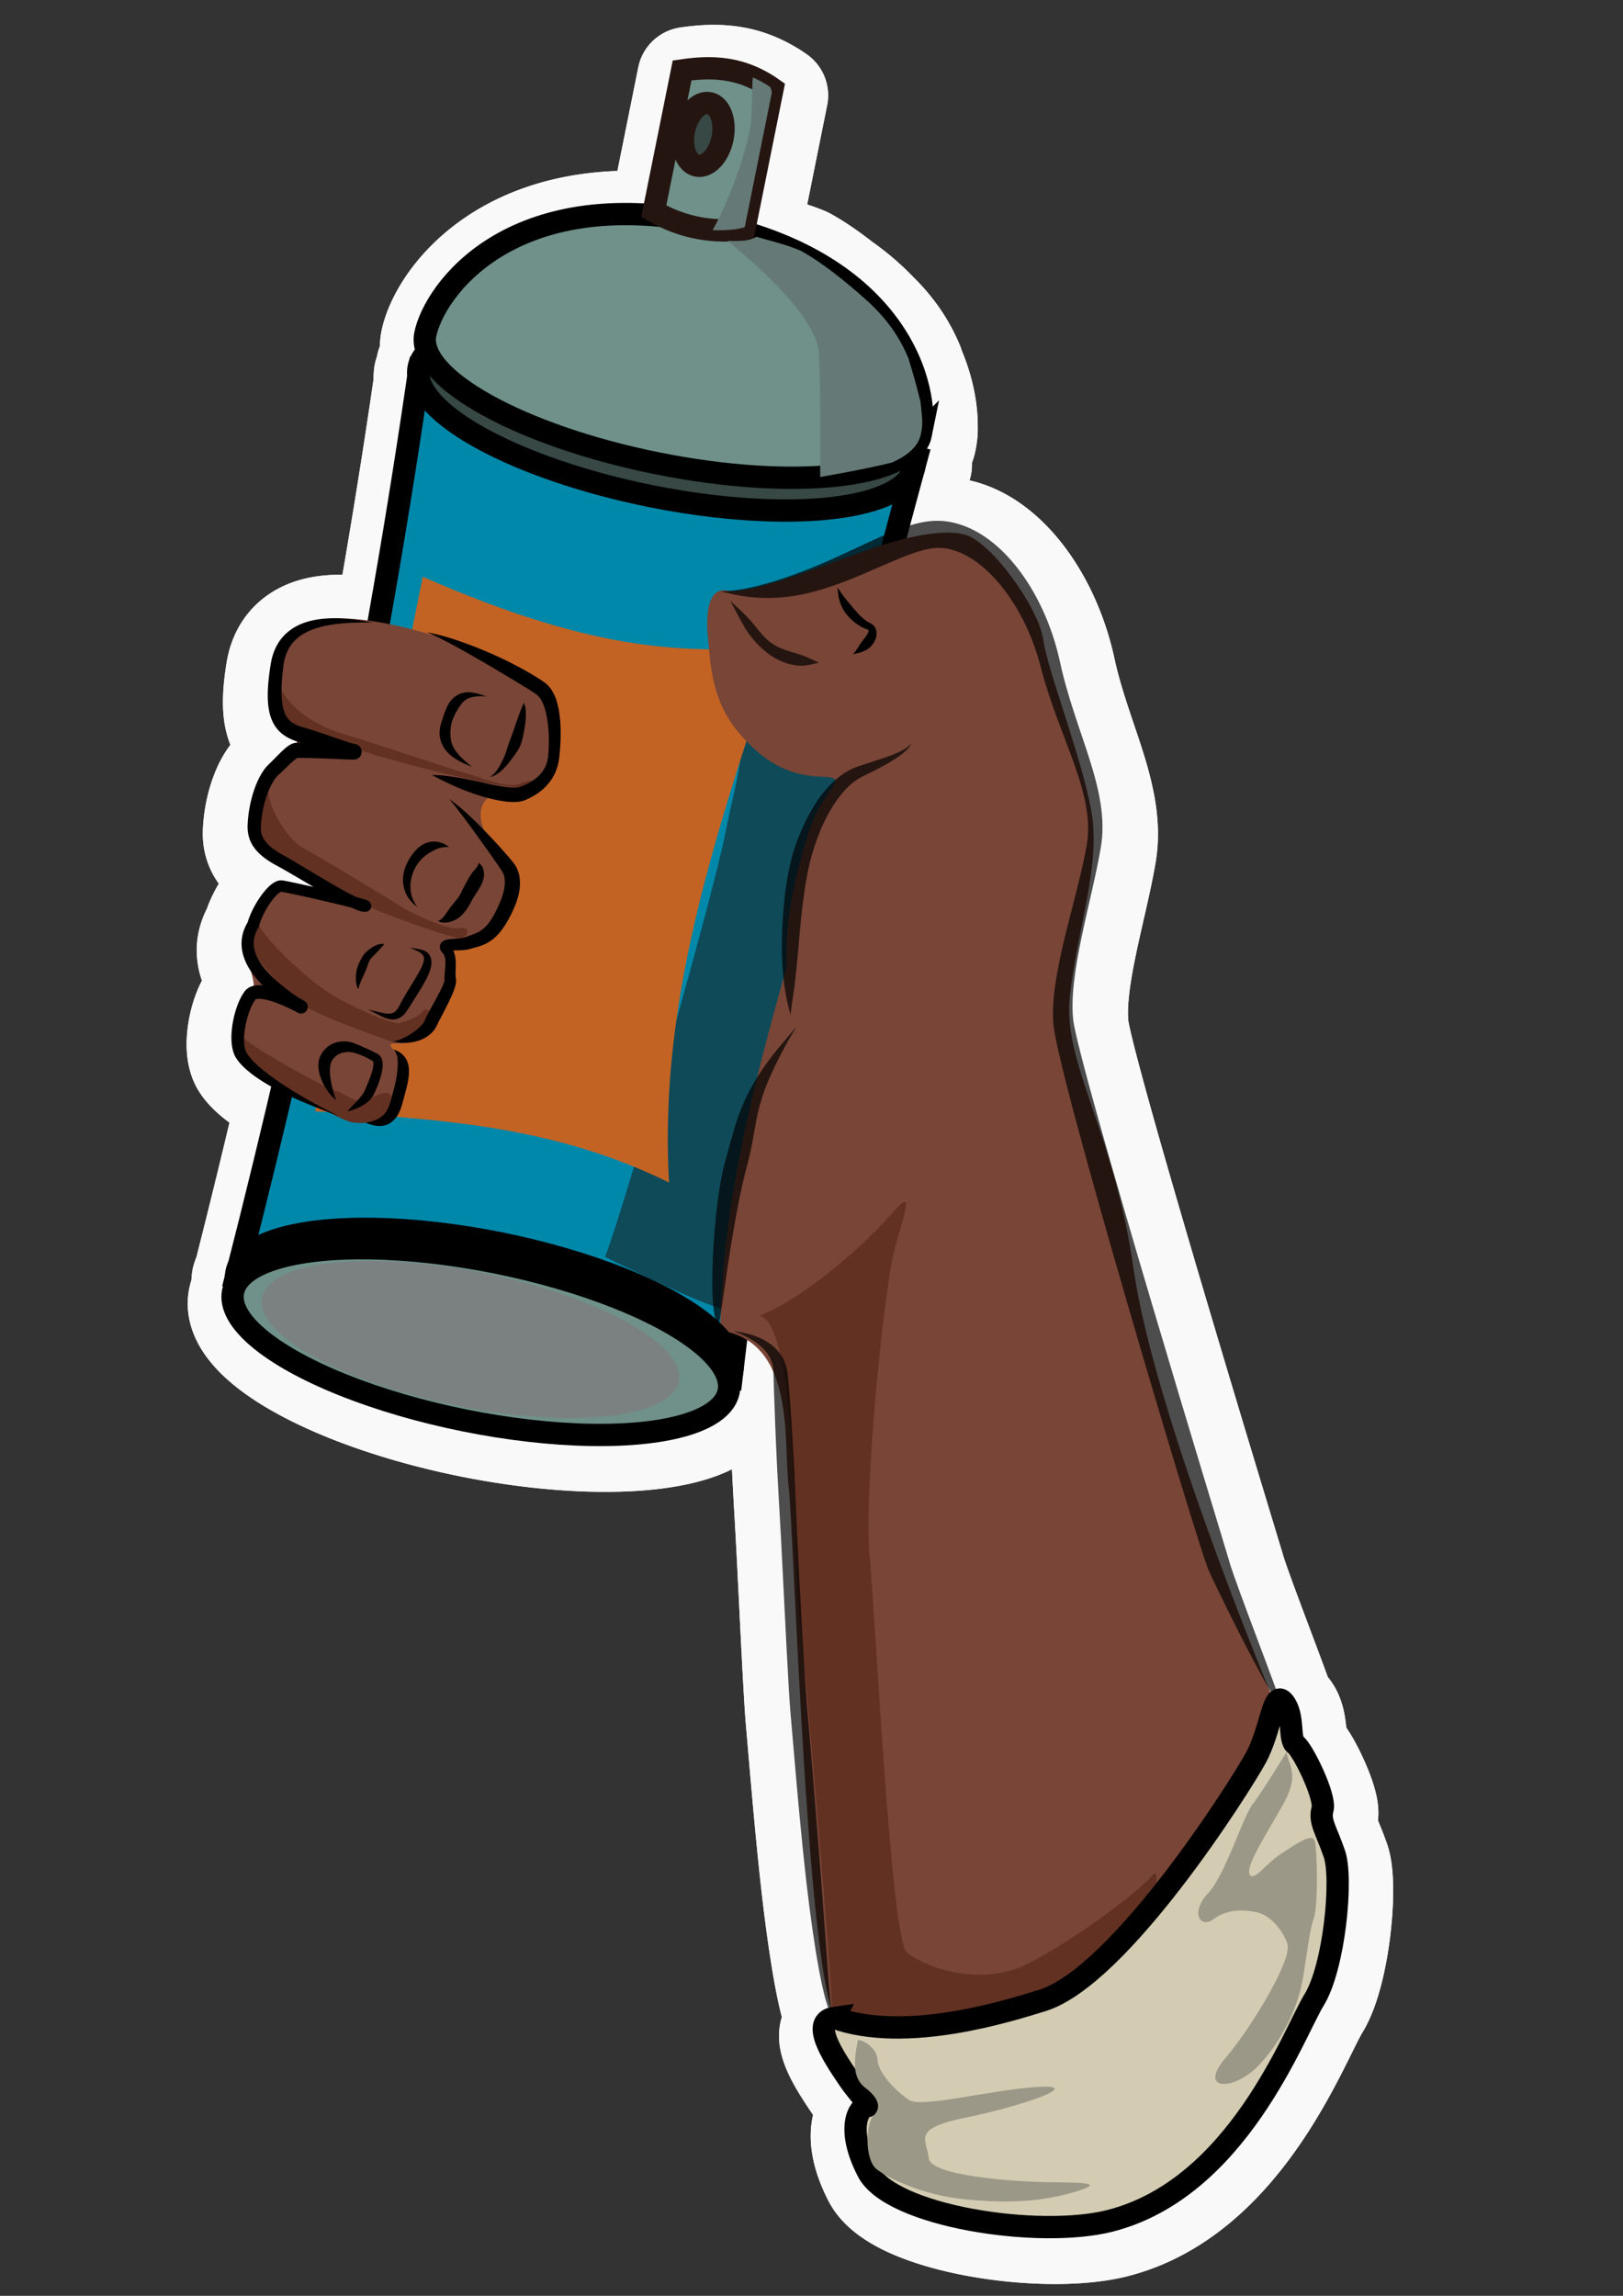 <?xml version="1.0" encoding="UTF-8" standalone="no"?>
<!-- Created with Inkscape (http://www.inkscape.org/) -->

<svg
   width="210mm"
   height="297mm"
   viewBox="0 0 210 297"
   version="1.1"
   id="svg1"
   inkscape:version="1.3.2 (1:1.3.2+202311252150+091e20ef0f)"
   sodipodi:docname="latalaca.svg"
   xmlns:inkscape="http://www.inkscape.org/namespaces/inkscape"
   xmlns:sodipodi="http://sodipodi.sourceforge.net/DTD/sodipodi-0.dtd"
   xmlns="http://www.w3.org/2000/svg"
   xmlns:svg="http://www.w3.org/2000/svg">
  <rect x="0" y="0" width="210" height="297" fill="#333333" stroke="none"/>
  <sodipodi:namedview
     id="namedview1"
     pagecolor="#ffffff"
     bordercolor="#999999"
     borderopacity="1"
     inkscape:showpageshadow="0"
     inkscape:pageopacity="0"
     inkscape:pagecheckerboard="0"
     inkscape:deskcolor="#d1d1d1"
     inkscape:document-units="mm"
     inkscape:zoom="0.57197479"
     inkscape:cx="358.40741"
     inkscape:cy="583.94182"
     inkscape:window-width="2560"
     inkscape:window-height="1056"
     inkscape:window-x="0"
     inkscape:window-y="-6"
     inkscape:window-maximized="1"
     inkscape:current-layer="layer1" />
  <defs
     id="defs1">
    <inkscape:path-effect
       effect="powerstroke"
       id="path-effect4"
       is_visible="true"
       lpeversion="1.3"
       scale_width="1"
       interpolator_type="CentripetalCatmullRom"
       interpolator_beta="0.2"
       start_linecap_type="zerowidth"
       end_linecap_type="zerowidth"
       offset_points="0.324,1.066 | 3,0.678 | 4.971,1.078"
       linejoin_type="round"
       miter_limit="4"
       not_jump="false"
       sort_points="true"
       message="&lt;b&gt;Ctrl + click&lt;/b&gt; on existing node and move it" />
    <inkscape:path-effect
       effect="powerstroke"
       id="path-effect5"
       is_visible="true"
       lpeversion="1.3"
       scale_width="1"
       interpolator_type="CentripetalCatmullRom"
       interpolator_beta="0.2"
       start_linecap_type="zerowidth"
       end_linecap_type="zerowidth"
       offset_points="0.415,0.757 | 1.484,0.771 | 2.553,0.179"
       linejoin_type="round"
       miter_limit="4"
       not_jump="false"
       sort_points="true"
       message="&lt;b&gt;Ctrl + click&lt;/b&gt; on existing node and move it" />
    <inkscape:path-effect
       effect="powerstroke"
       id="path-effect6"
       is_visible="true"
       lpeversion="1.3"
       scale_width="1"
       interpolator_type="CentripetalCatmullRom"
       interpolator_beta="0.2"
       start_linecap_type="zerowidth"
       end_linecap_type="zerowidth"
       offset_points="0.239,0.409 | 0.527,0.477 | 0.886,0.501"
       linejoin_type="round"
       miter_limit="4"
       not_jump="false"
       sort_points="true"
       message="&lt;b&gt;Ctrl + click&lt;/b&gt; on existing node and move it" />
    <inkscape:path-effect
       effect="powerstroke"
       id="path-effect16"
       is_visible="true"
       lpeversion="1.3"
       scale_width="1"
       interpolator_type="CentripetalCatmullRom"
       interpolator_beta="0.2"
       start_linecap_type="zerowidth"
       end_linecap_type="zerowidth"
       offset_points="0.267,0.494 | 1,1.058 | 1.643,0.602"
       linejoin_type="round"
       miter_limit="4"
       not_jump="false"
       sort_points="true"
       message="&lt;b&gt;Ctrl + click&lt;/b&gt; on existing node and move it" />
    <inkscape:path-effect
       effect="powerstroke"
       id="path-effect17"
       is_visible="true"
       lpeversion="1.3"
       scale_width="1"
       interpolator_type="CentripetalCatmullRom"
       interpolator_beta="0.2"
       start_linecap_type="zerowidth"
       end_linecap_type="zerowidth"
       offset_points="1.292,0.797 | 1.512,0.771 | 2.523,0.703"
       linejoin_type="round"
       miter_limit="4"
       not_jump="false"
       sort_points="true"
       message="&lt;b&gt;Ctrl + click&lt;/b&gt; on existing node and move it" />
    <inkscape:path-effect
       effect="powerstroke"
       id="path-effect21"
       is_visible="true"
       lpeversion="1.3"
       scale_width="1"
       interpolator_type="CentripetalCatmullRom"
       interpolator_beta="0.2"
       start_linecap_type="zerowidth"
       end_linecap_type="zerowidth"
       offset_points="0.254,0.445 | 0.895,0.326 | 1.638,0.406"
       linejoin_type="round"
       miter_limit="4"
       not_jump="false"
       sort_points="true"
       message="&lt;b&gt;Ctrl + click&lt;/b&gt; on existing node and move it" />
    <inkscape:path-effect
       effect="powerstroke"
       id="path-effect25"
       is_visible="true"
       lpeversion="1.3"
       scale_width="1"
       interpolator_type="CentripetalCatmullRom"
       interpolator_beta="0.2"
       start_linecap_type="zerowidth"
       end_linecap_type="zerowidth"
       offset_points="0.844,-0.563 | 8.494,-0.538 | 14.291,-0.481"
       linejoin_type="round"
       miter_limit="4"
       not_jump="false"
       sort_points="true"
       message="&lt;b&gt;Ctrl + click&lt;/b&gt; on existing node and move it" />
    <inkscape:path-effect
       effect="powerstroke"
       id="path-effect26"
       is_visible="true"
       lpeversion="1.3"
       scale_width="1"
       interpolator_type="CentripetalCatmullRom"
       interpolator_beta="0.2"
       start_linecap_type="zerowidth"
       end_linecap_type="zerowidth"
       offset_points="0.584,0.487 | 1.146,0.565 | 1.668,0.481"
       linejoin_type="round"
       miter_limit="4"
       not_jump="false"
       sort_points="true"
       message="&lt;b&gt;Ctrl + click&lt;/b&gt; on existing node and move it" />
    <inkscape:path-effect
       effect="powerstroke"
       id="path-effect27"
       is_visible="true"
       lpeversion="1.3"
       scale_width="1"
       interpolator_type="CentripetalCatmullRom"
       interpolator_beta="0.2"
       start_linecap_type="zerowidth"
       end_linecap_type="zerowidth"
       offset_points="0.793,0.432 | 2.503,0.392 | 4.195,0.56"
       linejoin_type="round"
       miter_limit="4"
       not_jump="false"
       sort_points="true"
       message="&lt;b&gt;Ctrl + click&lt;/b&gt; on existing node and move it" />
    <inkscape:path-effect
       effect="powerstroke"
       id="path-effect28"
       is_visible="true"
       lpeversion="1.3"
       scale_width="1"
       interpolator_type="CentripetalCatmullRom"
       interpolator_beta="0.2"
       start_linecap_type="zerowidth"
       end_linecap_type="zerowidth"
       offset_points="0.915,0.416 | 1.462,0.476 | 1.931,0.405"
       linejoin_type="round"
       miter_limit="4"
       not_jump="false"
       sort_points="true"
       message="&lt;b&gt;Ctrl + click&lt;/b&gt; on existing node and move it" />
    <inkscape:path-effect
       effect="powerstroke"
       id="path-effect29"
       is_visible="true"
       lpeversion="1.3"
       scale_width="1"
       interpolator_type="CentripetalCatmullRom"
       interpolator_beta="0.2"
       start_linecap_type="zerowidth"
       end_linecap_type="zerowidth"
       offset_points="0.514,0.414 | 0.836,0.386 | 1.454,0.318"
       linejoin_type="round"
       miter_limit="4"
       not_jump="false"
       sort_points="true"
       message="&lt;b&gt;Ctrl + click&lt;/b&gt; on existing node and move it" />
    <inkscape:path-effect
       effect="powerstroke"
       id="path-effect30"
       is_visible="true"
       lpeversion="1.3"
       scale_width="1"
       interpolator_type="CentripetalCatmullRom"
       interpolator_beta="0.2"
       start_linecap_type="zerowidth"
       end_linecap_type="zerowidth"
       offset_points="0.652,0.554 | 2.753,0.487 | 6.103,0.642"
       linejoin_type="round"
       miter_limit="4"
       not_jump="false"
       sort_points="true"
       message="&lt;b&gt;Ctrl + click&lt;/b&gt; on existing node and move it" />
    <inkscape:path-effect
       effect="powerstroke"
       id="path-effect31"
       is_visible="true"
       lpeversion="1.3"
       scale_width="1"
       interpolator_type="CentripetalCatmullRom"
       interpolator_beta="0.2"
       start_linecap_type="zerowidth"
       end_linecap_type="zerowidth"
       offset_points="0.476,0.624 | 0.966,0.62 | 1.593,0.619"
       linejoin_type="round"
       miter_limit="4"
       not_jump="false"
       sort_points="true"
       message="&lt;b&gt;Ctrl + click&lt;/b&gt; on existing node and move it" />
    <inkscape:path-effect
       effect="powerstroke"
       id="path-effect32"
       is_visible="true"
       lpeversion="1.3"
       scale_width="1"
       interpolator_type="CentripetalCatmullRom"
       interpolator_beta="0.2"
       start_linecap_type="zerowidth"
       end_linecap_type="zerowidth"
       offset_points="0.589,0.354 | 0.994,0.457 | 1.438,0.475"
       linejoin_type="round"
       miter_limit="4"
       not_jump="false"
       sort_points="true"
       message="&lt;b&gt;Ctrl + click&lt;/b&gt; on existing node and move it" />
    <inkscape:path-effect
       effect="powerstroke"
       id="path-effect33"
       is_visible="true"
       lpeversion="1.3"
       scale_width="1"
       interpolator_type="CentripetalCatmullRom"
       interpolator_beta="0.2"
       start_linecap_type="zerowidth"
       end_linecap_type="zerowidth"
       offset_points="0.467,0.603 | 1.989,0.53 | 3.387,0.629"
       linejoin_type="round"
       miter_limit="4"
       not_jump="false"
       sort_points="true"
       message="&lt;b&gt;Ctrl + click&lt;/b&gt; on existing node and move it" />
    <inkscape:path-effect
       effect="powerstroke"
       id="path-effect34"
       is_visible="true"
       lpeversion="1.3"
       scale_width="1"
       interpolator_type="CentripetalCatmullRom"
       interpolator_beta="0.2"
       start_linecap_type="zerowidth"
       end_linecap_type="zerowidth"
       offset_points="0.59,0.349 | 0.984,0.545 | 1.539,0.395"
       linejoin_type="round"
       miter_limit="4"
       not_jump="false"
       sort_points="true"
       message="&lt;b&gt;Ctrl + click&lt;/b&gt; on existing node and move it" />
    <inkscape:path-effect
       effect="powerstroke"
       id="path-effect35"
       is_visible="true"
       lpeversion="1.3"
       scale_width="1"
       interpolator_type="CentripetalCatmullRom"
       interpolator_beta="0.2"
       start_linecap_type="zerowidth"
       end_linecap_type="zerowidth"
       offset_points="0.815,0.515 | 1.017,0.466 | 1.301,0.498"
       linejoin_type="round"
       miter_limit="4"
       not_jump="false"
       sort_points="true"
       message="&lt;b&gt;Ctrl + click&lt;/b&gt; on existing node and move it" />
  </defs>
  <g
     inkscape:label="Layer 1"
     inkscape:groupmode="layer"
     id="layer1">
    <g
       id="g86"
       transform="matrix(1.336,0.269,-0.269,1.336,64.583,-89.469)"
       style="stroke-width:6.35;stroke-dasharray:none">
      <path
         id="path50"
         style="fill:#0088aa;fill-opacity:1;stroke:#f9f9f9;stroke-width:9.525;stroke-linecap:round;stroke-linejoin:round;stroke-miterlimit:3.6;stroke-dasharray:none;paint-order:stroke markers fill"
         d="m 36.602,67.093 c -1.648,-0.015 -3.178,0.383 -4.669,0.917 v 13.634 c 0.32,0.108 0.636,0.2 0.949,0.282 -15.577,1.515 -19.907,11.571 -19.907,15.47 0,0.555 0.19,1.095 0.542,1.616 a 23.998,7.643 0 0 0 -0.376,0.684 h -0.113 c 0.009,0.157 0.014,0.314 0.023,0.471 a 23.998,7.643 0 0 0 -0.076,0.404 23.998,7.643 0 0 0 0.13,0.687 c 0.434,7.918 0.731,15.849 0.912,23.792 -1.286,0.038 -2.399,0.144 -3.342,0.314 -0.751,0.102 -1.688,0.282 -2.595,0.647 -0.433,0.175 -0.881,0.401 -1.303,0.696 -0.387,0.271 -0.762,0.607 -1.083,1.028 -0.227,0.298 -0.427,0.639 -0.583,1.029 -0.049,0.122 -0.094,0.25 -0.134,0.384 -0.152,0.505 -0.236,1.096 -0.21,1.787 0.041,1.114 0.136,2.153 0.32,3.043 0.161,0.778 0.396,1.474 0.752,2.044 0.167,0.266 0.36,0.506 0.585,0.715 0.216,0.201 0.455,0.368 0.718,0.503 0.253,0.13 0.521,0.228 0.804,0.3 0.223,0.057 0.457,0.095 0.697,0.125 -3.682e-4,0.046 -0.004,0.092 -0.01,0.138 -0.018,0.005 -0.04,0.01 -0.057,0.015 -0.159,0.047 -0.29,0.126 -0.391,0.202 -0.102,0.076 -0.194,0.164 -0.276,0.251 -0.16,0.171 -0.317,0.382 -0.469,0.598 -0.152,0.217 -0.313,0.463 -0.477,0.713 -0.165,0.251 -0.336,0.511 -0.517,0.771 -0.223,0.319 -0.402,0.716 -0.541,1.146 -0.14,0.434 -0.247,0.925 -0.318,1.448 -0.142,1.049 -0.142,2.256 0.051,3.448 0.067,0.406 0.189,0.781 0.376,1.125 0.189,0.348 0.437,0.65 0.742,0.914 0.306,0.265 0.665,0.489 1.069,0.683 0.41,0.197 0.873,0.367 1.386,0.519 0.222,0.066 0.508,0.158 0.842,0.27 0.336,0.112 0.717,0.243 1.124,0.384 0.479,0.166 1.009,0.346 1.525,0.523 0.078,0.032 0.164,0.066 0.208,0.089 -0.394,-0.009 -0.824,-0.023 -1.176,-0.028 -0.437,-0.007 -0.828,-0.011 -1.138,-0.012 -0.154,-4.1e-4 -0.289,1e-4 -0.401,0.002 -0.056,7.2e-4 -0.106,0.001 -0.151,0.003 -0.044,10e-4 -0.085,0.003 -0.121,0.006 -0.119,0.008 -0.229,0.037 -0.328,0.077 -0.098,0.041 -0.188,0.094 -0.269,0.152 -0.159,0.114 -0.303,0.262 -0.43,0.421 -0.128,0.16 -0.249,0.342 -0.363,0.538 -0.113,0.195 -0.221,0.407 -0.321,0.629 -0.2,0.441 -0.375,0.93 -0.508,1.413 -0.122,0.447 -0.212,0.901 -0.245,1.315 -0.236,0.672 -0.29,1.307 -0.204,1.898 0.088,0.608 0.321,1.149 0.619,1.615 0.229,0.359 0.502,0.666 0.779,0.945 0.234,0.473 0.452,0.933 0.562,1.336 -0.145,0.065 -0.287,0.149 -0.414,0.261 -0.135,0.118 -0.249,0.263 -0.33,0.435 -0.103,0.219 -0.188,0.46 -0.255,0.708 -0.07,0.256 -0.125,0.528 -0.166,0.804 -0.087,0.58 -0.115,1.191 -0.091,1.766 0.026,0.626 0.113,1.215 0.258,1.723 0.078,0.274 0.174,0.526 0.289,0.751 0.122,0.24 0.267,0.452 0.438,0.627 0.415,0.425 0.984,0.786 1.558,1.08 0.108,0.056 0.218,0.109 0.328,0.161 0.619,0.292 1.306,0.548 2.003,0.77 0.309,0.099 0.624,0.191 0.94,0.278 -0.183,5.697 -0.41,11.398 -0.699,17.105 a 23.998,7.643 0 0 0 -0.099,0.525 23.998,7.643 0 0 0 0.061,0.32 c -0.003,0.055 -0.005,0.11 -0.008,0.165 h 0.039 a 23.998,7.643 0 0 0 0.119,0.5 23.998,7.643 0 0 0 -0.167,0.882 23.998,7.643 0 0 0 23.999,7.642 23.998,7.643 0 0 0 23.998,-7.642 23.998,7.643 0 0 0 -0.209,-1.002 23.998,7.643 0 0 0 0.072,-0.379 h 0.132 c -0.015,-0.188 -0.027,-0.335 -0.042,-0.521 a 23.998,7.643 0 0 0 -0.025,-0.319 c -0.092,-1.131 -0.168,-2.109 -0.255,-3.185 1.829,0.321 3.155,1.357 4.138,2.771 0.004,0.018 0.01,0.034 0.013,0.052 0.014,0.07 0.037,0.169 0.062,0.282 0.027,0.118 0.058,0.258 0.094,0.413 0.076,0.327 0.17,0.73 0.274,1.171 0.248,1.05 0.555,2.323 0.838,3.486 0.123,0.504 0.242,0.99 0.353,1.438 0.447,1.805 0.747,2.975 1.047,4.126 0.306,1.174 0.591,2.246 1.083,4.159 -0.001,-0.004 0.134,0.521 0.133,0.517 0.666,2.595 1.756,6.922 2.421,9.517 0.36,1.408 0.707,2.749 1,3.861 0.14,0.531 0.268,1.009 0.38,1.42 0.11,0.403 0.206,0.743 0.284,1.004 0.074,0.247 0.167,0.564 0.279,0.948 0.046,0.156 0.34,1.167 0.386,1.323 0.296,1.016 0.647,2.218 1.035,3.531 0.902,3.059 1.856,6.221 2.736,8.968 0.092,0.287 0.182,0.566 0.27,0.838 0.927,2.849 1.877,5.53 2.687,7.56 0.499,1.251 0.914,2.177 1.253,2.833 0.203,0.392 0.371,0.673 0.51,0.872 0.083,0.119 0.154,0.207 0.215,0.272 0.035,0.038 0.067,0.068 0.095,0.091 0.033,0.027 0.061,0.046 0.084,0.058 -0.014,-0.023 -0.029,-0.052 -0.045,-0.088 -0.015,-0.032 -0.031,-0.07 -0.049,-0.116 -0.031,-0.079 -0.068,-0.181 -0.113,-0.313 -0.018,-0.052 -0.049,-0.159 -0.069,-0.221 0.059,0.108 0.122,0.253 0.179,0.348 0.013,0.059 0.069,0.261 0.077,0.303 0.025,0.135 0.073,0.246 0.127,0.351 -1.95,0.855 0.827,3.617 2.5,5.269 1.713,1.691 2.915,2.166 2.291,2.279 -0.624,0.113 -1.66,2.332 1.334,6.062 2.995,3.73 17.146,3.078 23.444,0.058 11.294,-5.415 13.607,-20.955 14.873,-24.393 1.266,-3.438 0.407,-11.837 -0.851,-13.973 -1.259,-2.137 -2.017,-2.719 -1.937,-3.94 0.079,-1.221 -2.975,-5.177 -3.719,-5.49 -0.745,-0.312 -0.641,-2.686 -1.894,-3.731 -0.178,-0.149 -0.315,-0.189 -0.428,-0.158 -0.189,-0.321 -0.431,-0.723 -0.774,-1.284 -0.634,-1.036 -1.382,-2.236 -2.375,-3.827 -0.838,-1.342 -1.753,-2.809 -2.513,-4.05 -0.372,-0.608 -0.706,-1.161 -0.981,-1.626 -0.138,-0.233 -0.259,-0.443 -0.363,-0.626 -0.104,-0.184 -0.189,-0.339 -0.252,-0.459 -0.01,-0.021 -0.031,-0.061 -0.055,-0.107 -0.022,-0.041 -0.049,-0.092 -0.08,-0.149 l -0.012,-0.024 c -0.07,-0.132 -0.166,-0.31 -0.276,-0.516 -0.061,-0.115 -0.816,-1.519 -0.877,-1.633 1.203,2.24 -4.021,-7.489 -2.817,-5.248 -2.177,-4.061 -5.128,-9.583 -8.138,-15.272 -2.863,-5.412 -5.843,-11.098 -8.185,-15.687 -1.139,-2.232 -2.127,-4.207 -2.873,-5.756 -0.369,-0.766 -0.675,-1.422 -0.911,-1.952 -0.117,-0.263 -0.214,-0.49 -0.292,-0.682 -0.079,-0.195 -0.132,-0.337 -0.167,-0.439 -0.322,-0.987 -0.529,-2.184 -0.649,-3.551 -0.117,-1.338 -0.148,-2.794 -0.138,-4.312 0.009,-1.506 0.057,-3.024 0.093,-4.531 0.035,-1.485 0.058,-2.937 0.015,-4.261 v -0.005 c -0.044,-1.328 -0.335,-2.656 -0.852,-4.056 -0.474,-1.284 -1.115,-2.57 -1.873,-3.942 -1.383,-2.506 -3.199,-5.352 -4.542,-8.441 -1.445,-3.312 -3.589,-6.196 -5.975,-8.169 -1.237,-1.023 -2.54,-1.802 -3.855,-2.278 -0.685,-0.248 -1.373,-0.414 -2.056,-0.489 -0.71,-0.078 -1.409,-0.058 -2.088,0.064 -0.728,0.131 -1.429,0.397 -2.083,0.715 -0.529,0.257 -1.048,0.567 -1.556,0.889 0.127,-2.045 0.226,-3.841 0.369,-6.039 a 23.998,7.643 0 0 0 0.021,-0.11 23.998,7.643 0 0 0 -0.007,-0.111 c 0.018,-0.279 0.028,-0.482 0.047,-0.764 H 60.809 A 23.998,7.643 0 0 0 60.448,98.986 c 0.023,-0.034 0.045,-0.069 0.066,-0.103 0.056,-0.091 0.107,-0.183 0.153,-0.274 0.017,-0.034 0.033,-0.068 0.049,-0.102 0.046,-0.1 0.087,-0.201 0.121,-0.303 0.007,-0.022 0.013,-0.045 0.02,-0.068 0.034,-0.112 0.062,-0.225 0.081,-0.338 0.002,-0.009 0.002,-0.018 0.004,-0.027 0.019,-0.124 0.03,-0.249 0.03,-0.374 0,-0.557 -0.032,-0.89 -0.133,-1.313 -0.272,-1.478 -0.99,-3.372 -2.331,-5.298 -0.043,-0.079 -0.094,-0.182 -0.135,-0.257 -0.955,-1.412 -2.294,-2.89 -4.387,-4.231 -1.103,-0.774 -2.363,-1.49 -3.794,-2.116 -1.283,-0.645 -2.601,-1.227 -3.857,-1.618 -1.052,-0.211 -2.026,-0.288 -3.112,-0.366 -1.01,-0.16 -2.074,-0.28 -3.191,-0.359 0.223,-0.061 0.446,-0.124 0.667,-0.193 V 81.417 68.352 68.01 c -0.525,-0.231 -1.035,-0.408 -1.534,-0.547 -0.031,-0.009 -0.062,-0.018 -0.092,-0.026 -0.856,-0.23 -1.677,-0.337 -2.47,-0.345 z M 116.89,207.617 c 0.391,0.44 0.719,0.792 0.963,1.034 -0.04,0.084 -0.074,0.193 -0.104,0.315 -0.021,-0.037 -0.026,-0.091 -0.05,-0.126 -0.118,-0.172 -0.615,-0.935 -0.809,-1.223 z m -0.887,9.284 c -1.187,3.123 -3.298,8.209 -5.869,13.023 0.014,-0.549 0.011,-1.07 -0.022,-1.514 2.243,-4.041 4.384,-8.075 5.892,-11.509 z m -12.317,22.385 c -0.466,0.449 -0.931,0.842 -1.394,1.162 0.218,-0.205 0.425,-0.424 0.636,-0.639 0.253,-0.175 0.514,-0.349 0.759,-0.523 z" />
      <path
         id="path158"
         style="fill:#0088aa;fill-opacity:1;stroke:#f9f9f9;stroke-width:9.525;stroke-linecap:round;stroke-linejoin:round;stroke-miterlimit:3.6;stroke-dasharray:none;paint-order:stroke markers fill"
         d="m 36.602,67.093 c -1.648,-0.015 -3.178,0.383 -4.669,0.917 v 13.634 c 0.32,0.108 0.636,0.2 0.949,0.282 -15.577,1.515 -19.907,11.571 -19.907,15.47 0,0.555 0.19,1.095 0.542,1.616 a 23.998,7.643 0 0 0 -0.376,0.684 h -0.113 c 0.009,0.157 0.014,0.314 0.023,0.471 a 23.998,7.643 0 0 0 -0.076,0.404 23.998,7.643 0 0 0 0.13,0.687 c 0.434,7.918 0.731,15.849 0.912,23.792 -1.286,0.038 -2.399,0.144 -3.342,0.314 -0.751,0.102 -1.688,0.282 -2.595,0.647 -0.433,0.175 -0.881,0.401 -1.303,0.696 -0.387,0.271 -0.762,0.607 -1.083,1.028 -0.227,0.298 -0.427,0.639 -0.583,1.029 -0.049,0.122 -0.094,0.25 -0.134,0.384 -0.152,0.505 -0.236,1.096 -0.21,1.787 0.041,1.114 0.136,2.153 0.32,3.043 0.161,0.778 0.396,1.474 0.752,2.044 0.167,0.266 0.36,0.506 0.585,0.715 0.216,0.201 0.455,0.368 0.718,0.503 0.253,0.13 0.521,0.228 0.804,0.3 0.223,0.057 0.457,0.095 0.697,0.125 -3.682e-4,0.046 -0.004,0.092 -0.01,0.138 -0.018,0.005 -0.04,0.01 -0.057,0.015 -0.159,0.047 -0.29,0.126 -0.391,0.202 -0.102,0.076 -0.194,0.164 -0.276,0.251 -0.16,0.171 -0.317,0.382 -0.469,0.598 -0.152,0.217 -0.313,0.463 -0.477,0.713 -0.165,0.251 -0.336,0.511 -0.517,0.771 -0.223,0.319 -0.402,0.716 -0.541,1.146 -0.14,0.434 -0.247,0.925 -0.318,1.448 -0.142,1.049 -0.142,2.256 0.051,3.448 0.067,0.406 0.189,0.781 0.376,1.125 0.189,0.348 0.437,0.65 0.742,0.914 0.306,0.265 0.665,0.489 1.069,0.683 0.41,0.197 0.873,0.367 1.386,0.519 0.222,0.066 0.508,0.158 0.842,0.27 0.336,0.112 0.717,0.243 1.124,0.384 0.479,0.166 1.009,0.346 1.525,0.523 0.078,0.032 0.164,0.066 0.208,0.089 -0.394,-0.009 -0.824,-0.023 -1.176,-0.028 -0.437,-0.007 -0.828,-0.011 -1.138,-0.012 -0.154,-4.1e-4 -0.289,1e-4 -0.401,0.002 -0.056,7.2e-4 -0.106,0.001 -0.151,0.003 -0.044,10e-4 -0.085,0.003 -0.121,0.006 -0.119,0.008 -0.229,0.037 -0.328,0.077 -0.098,0.041 -0.188,0.094 -0.269,0.152 -0.159,0.114 -0.303,0.262 -0.43,0.421 -0.128,0.16 -0.249,0.342 -0.363,0.538 -0.113,0.195 -0.221,0.407 -0.321,0.629 -0.2,0.441 -0.375,0.93 -0.508,1.413 -0.122,0.447 -0.212,0.901 -0.245,1.315 -0.236,0.672 -0.29,1.307 -0.204,1.898 0.088,0.608 0.321,1.149 0.619,1.615 0.229,0.359 0.502,0.666 0.779,0.945 0.234,0.473 0.452,0.933 0.562,1.336 -0.145,0.065 -0.287,0.149 -0.414,0.261 -0.135,0.118 -0.249,0.263 -0.33,0.435 -0.103,0.219 -0.188,0.46 -0.255,0.708 -0.07,0.256 -0.125,0.528 -0.166,0.804 -0.087,0.58 -0.115,1.191 -0.091,1.766 0.026,0.626 0.113,1.215 0.258,1.723 0.078,0.274 0.174,0.526 0.289,0.751 0.122,0.24 0.267,0.452 0.438,0.627 0.415,0.425 0.984,0.786 1.558,1.08 0.108,0.056 0.218,0.109 0.328,0.161 0.619,0.292 1.306,0.548 2.003,0.77 0.309,0.099 0.624,0.191 0.94,0.278 -0.183,5.697 -0.41,11.398 -0.699,17.105 a 23.998,7.643 0 0 0 -0.099,0.525 23.998,7.643 0 0 0 0.061,0.32 c -0.003,0.055 -0.005,0.11 -0.008,0.165 h 0.039 a 23.998,7.643 0 0 0 0.119,0.5 23.998,7.643 0 0 0 -0.167,0.882 23.998,7.643 0 0 0 23.999,7.642 23.998,7.643 0 0 0 23.998,-7.642 23.998,7.643 0 0 0 -0.209,-1.002 23.998,7.643 0 0 0 0.072,-0.379 h 0.132 c -0.015,-0.188 -0.027,-0.335 -0.042,-0.521 a 23.998,7.643 0 0 0 -0.025,-0.319 c -0.092,-1.131 -0.168,-2.109 -0.255,-3.185 1.829,0.321 3.155,1.357 4.138,2.771 0.004,0.018 0.01,0.034 0.013,0.052 0.014,0.07 0.037,0.169 0.062,0.282 0.027,0.118 0.058,0.258 0.094,0.413 0.076,0.327 0.17,0.73 0.274,1.171 0.248,1.05 0.555,2.323 0.838,3.486 0.123,0.504 0.242,0.99 0.353,1.438 0.447,1.805 0.747,2.975 1.047,4.126 0.306,1.174 0.591,2.246 1.083,4.159 -0.001,-0.004 0.134,0.521 0.133,0.517 0.666,2.595 1.756,6.922 2.421,9.517 0.36,1.408 0.707,2.749 1,3.861 0.14,0.531 0.268,1.009 0.38,1.42 0.11,0.403 0.206,0.743 0.284,1.004 0.074,0.247 0.167,0.564 0.279,0.948 0.046,0.156 0.34,1.167 0.386,1.323 0.296,1.016 0.647,2.218 1.035,3.531 0.902,3.059 1.856,6.221 2.736,8.968 0.092,0.287 0.182,0.566 0.27,0.838 0.927,2.849 1.877,5.53 2.687,7.56 0.499,1.251 0.914,2.177 1.253,2.833 0.203,0.392 0.371,0.673 0.51,0.872 0.083,0.119 0.154,0.207 0.215,0.272 0.035,0.038 0.067,0.068 0.095,0.091 0.033,0.027 0.061,0.046 0.084,0.058 -0.014,-0.023 -0.029,-0.052 -0.045,-0.088 -0.015,-0.032 -0.031,-0.07 -0.049,-0.116 -0.031,-0.079 -0.068,-0.181 -0.113,-0.313 -0.018,-0.052 -0.049,-0.159 -0.069,-0.221 0.059,0.108 0.122,0.253 0.179,0.348 0.013,0.059 0.069,0.261 0.077,0.303 0.025,0.135 0.073,0.246 0.127,0.351 -1.95,0.855 0.827,3.617 2.5,5.269 1.713,1.691 2.915,2.166 2.291,2.279 -0.624,0.113 -1.66,2.332 1.334,6.062 2.995,3.73 17.146,3.078 23.444,0.058 11.294,-5.415 13.607,-20.955 14.873,-24.393 1.266,-3.438 0.407,-11.837 -0.851,-13.973 -1.259,-2.137 -2.017,-2.719 -1.937,-3.94 0.079,-1.221 -2.975,-5.177 -3.719,-5.49 -0.745,-0.312 -0.641,-2.686 -1.894,-3.731 -0.178,-0.149 -0.315,-0.189 -0.428,-0.158 -0.189,-0.321 -0.431,-0.723 -0.774,-1.284 -0.634,-1.036 -1.382,-2.236 -2.375,-3.827 -0.838,-1.342 -1.753,-2.809 -2.513,-4.05 -0.372,-0.608 -0.706,-1.161 -0.981,-1.626 -0.138,-0.233 -0.259,-0.443 -0.363,-0.626 -0.104,-0.184 -0.189,-0.339 -0.252,-0.459 -0.01,-0.021 -0.031,-0.061 -0.055,-0.107 -0.022,-0.041 -0.049,-0.092 -0.08,-0.149 l -0.012,-0.024 c -0.07,-0.132 -0.166,-0.31 -0.276,-0.516 -0.061,-0.115 -0.816,-1.519 -0.877,-1.633 1.203,2.24 -4.021,-7.489 -2.817,-5.248 -2.177,-4.061 -5.128,-9.583 -8.138,-15.272 -2.863,-5.412 -5.843,-11.098 -8.185,-15.687 -1.139,-2.232 -2.127,-4.207 -2.873,-5.756 -0.369,-0.766 -0.675,-1.422 -0.911,-1.952 -0.117,-0.263 -0.214,-0.49 -0.292,-0.682 -0.079,-0.195 -0.132,-0.337 -0.167,-0.439 -0.322,-0.987 -0.529,-2.184 -0.649,-3.551 -0.117,-1.338 -0.148,-2.794 -0.138,-4.312 0.009,-1.506 0.057,-3.024 0.093,-4.531 0.035,-1.485 0.058,-2.937 0.015,-4.261 v -0.005 c -0.044,-1.328 -0.335,-2.656 -0.852,-4.056 -0.474,-1.284 -1.115,-2.57 -1.873,-3.942 -1.383,-2.506 -3.199,-5.352 -4.542,-8.441 -1.445,-3.312 -3.589,-6.196 -5.975,-8.169 -1.237,-1.023 -2.54,-1.802 -3.855,-2.278 -0.685,-0.248 -1.373,-0.414 -2.056,-0.489 -0.71,-0.078 -1.409,-0.058 -2.088,0.064 -0.728,0.131 -1.429,0.397 -2.083,0.715 -0.529,0.257 -1.048,0.567 -1.556,0.889 0.127,-2.045 0.226,-3.841 0.369,-6.039 a 23.998,7.643 0 0 0 0.021,-0.11 23.998,7.643 0 0 0 -0.007,-0.111 c 0.018,-0.279 0.028,-0.482 0.047,-0.764 H 60.809 A 23.998,7.643 0 0 0 60.448,98.986 c 0.023,-0.034 0.045,-0.069 0.066,-0.103 0.056,-0.091 0.107,-0.183 0.153,-0.274 0.017,-0.034 0.033,-0.068 0.049,-0.102 0.046,-0.1 0.087,-0.201 0.121,-0.303 0.007,-0.022 0.013,-0.045 0.02,-0.068 0.034,-0.112 0.062,-0.225 0.081,-0.338 0.002,-0.009 0.002,-0.018 0.004,-0.027 0.019,-0.124 0.03,-0.249 0.03,-0.374 0,-0.557 -0.032,-0.89 -0.133,-1.313 -0.272,-1.478 -0.99,-3.372 -2.331,-5.298 -0.043,-0.079 -0.094,-0.182 -0.135,-0.257 -0.955,-1.412 -2.294,-2.89 -4.387,-4.231 -1.103,-0.774 -2.363,-1.49 -3.794,-2.116 -1.283,-0.645 -2.601,-1.227 -3.857,-1.618 -1.052,-0.211 -2.026,-0.288 -3.112,-0.366 -1.01,-0.16 -2.074,-0.28 -3.191,-0.359 0.223,-0.061 0.446,-0.124 0.667,-0.193 V 81.417 68.352 68.01 c -0.525,-0.231 -1.035,-0.408 -1.534,-0.547 -0.031,-0.009 -0.062,-0.018 -0.092,-0.026 -0.856,-0.23 -1.677,-0.337 -2.47,-0.345 z M 116.89,207.617 c 0.391,0.44 0.719,0.792 0.963,1.034 -0.04,0.084 -0.074,0.193 -0.104,0.315 -0.021,-0.037 -0.026,-0.091 -0.05,-0.126 -0.118,-0.172 -0.615,-0.935 -0.809,-1.223 z m -0.887,9.284 c -1.187,3.123 -3.298,8.209 -5.869,13.023 0.014,-0.549 0.011,-1.07 -0.022,-1.514 2.243,-4.041 4.384,-8.075 5.892,-11.509 z m -12.317,22.385 c -0.466,0.449 -0.931,0.842 -1.394,1.162 0.218,-0.205 0.425,-0.424 0.636,-0.639 0.253,-0.175 0.514,-0.349 0.759,-0.523 z" />
    </g>
    <g
       id="g49"
       transform="matrix(1.336,0.269,-0.269,1.336,63.891,-90.342)">
      <path
         id="rect24"
         style="fill:#0088aa;fill-opacity:1;stroke:#000000;stroke-width:2.14;stroke-linecap:round;stroke-miterlimit:3.6;paint-order:stroke markers fill"
         d="m 13.029,99.696 h 47.982 c -3.264,49.926 -2.401,59.374 0,88.997 H 13.029 c 1.542,-29.813 1.681,-59.491 0,-88.997 z"
         sodipodi:nodetypes="ccccc" />
      <path
         style="fill:#0f4a59;fill-opacity:1;stroke:none;stroke-width:2.117;stroke-linecap:round;stroke-miterlimit:3.6;stroke-dasharray:none;stroke-opacity:1;paint-order:stroke markers fill"
         d="m 46.992,179.863 c 1.01,-6.024 3.308,-36.084 3.256,-41.678 -0.052,-5.594 0.728,-8.848 -1.739,-11.021 -2.467,-2.173 5.044,-0.687 9.249,0.676 4.205,1.363 4.487,26.44 3.597,28.381 -0.89,1.941 -0.663,26.252 -2.663,26.252 -1.999,0 -11.7,-2.61 -11.7,-2.61 z"
         id="path49" />
      <path
         id="rect39"
         style="fill:#c26324;stroke-width:2.117;stroke-linecap:round;stroke-miterlimit:3.6;paint-order:stroke markers fill"
         d="m 17.279,119.991 c 18.442,4.011 26.182,1.904 34.276,0 -1.954,17.186 -4.57,34.349 0,51.756 -12.083,-3.221 -23.153,-1.481 -34.276,0 z"
         sodipodi:nodetypes="ccccc" />
      <path
         style="fill:#794536;fill-opacity:1;stroke:none;stroke-width:0.6;stroke-linecap:round;stroke-miterlimit:3.6;paint-order:stroke markers fill"
         d="m 59.086,184.555 c 7.274,-0.361 7.918,9.034 9.322,13.339 1.404,4.304 11.346,47.316 14.674,48.892 3.328,1.576 17.263,-0.907 22.903,-11.008 5.641,-10.101 13.802,-23.892 11.714,-26.938 -2.088,-3.046 -16.829,-25.161 -21.303,-37.795 -4.474,-12.634 -10.455,-17.727 -11.031,-24.172 -0.576,-6.445 0.457,-12.739 -1.469,-17.618 -1.926,-4.879 -6.661,-12.153 -7.686,-15.045 -1.025,-2.893 -6.559,-7.993 -9.115,-8.281 -2.556,-0.288 -6.715,1.863 -9.8,3.749 -3.084,1.885 -9.327,5.91 -11.362,5.895 -2.035,-0.015 -1.572,2.842 -0.919,4.913 0.653,2.071 1.404,5.601 4.643,8.132 3.239,2.531 5.78,2.965 8.586,2.493 2.806,-0.472 0.134,0.997 -0.298,5.75 -0.432,4.753 -0.499,8.608 0.521,12.502 -0.886,11.731 -1.551,23.462 0.619,35.194 z"
         id="path3"
         sodipodi:nodetypes="cssssssssssssssscc" />
      <path
         style="fill:#623122;fill-opacity:1;stroke:none;stroke-width:2.117;stroke-linecap:round;stroke-miterlimit:3.6;stroke-dasharray:none;paint-order:stroke markers fill"
         d="m 62.479,182.463 c 4.157,-2.79 8.653,-8.912 10.418,-12.048 1.765,-3.136 1.057,-0.026 0.888,3.719 -0.169,3.745 1.612,22.533 3.459,28.701 1.847,6.168 9.115,35.052 10.858,36.075 1.743,1.023 7.516,2.001 11.577,-1.257 4.061,-3.258 9.106,-9.001 9.839,-10.509 0.734,-1.507 1.137,5.641 -0.584,7.814 -1.721,2.173 -12.512,9.895 -16.391,10.222 -3.879,0.327 -9.729,3.473 -10.204,0.913 -0.475,-2.559 -10.241,-35.958 -10.855,-37.477 -0.615,-1.519 -5.239,-26.304 -9.005,-26.153 z"
         id="path20" />
      <path
         style="fill:#000000;fill-opacity:0.691;fill-rule:nonzero;stroke:none;stroke-width:2.117;stroke-linecap:round;stroke-miterlimit:3.6;stroke-dasharray:none;paint-order:stroke markers fill"
         d="m 45.255,115.763 c 1.242,0.054 3.521,0.221 6.526,-0.805 0.566,-0.193 1.145,-0.425 1.737,-0.699 1.152,-0.533 2.357,-1.222 3.714,-2.11 1.409,-0.922 2.899,-2.027 4.308,-2.949 0.61,-0.399 1.194,-0.753 1.746,-1.028 0.522,-0.26 0.992,-0.437 1.416,-0.526 0.423,-0.088 0.878,-0.118 1.365,-0.082 0.471,0.035 0.972,0.132 1.501,0.3 1.02,0.324 2.116,0.902 3.228,1.746 2.153,1.633 4.22,4.15 5.679,7.168 1.506,3.126 3.556,6.099 4.937,8.412 0.785,1.314 1.423,2.509 1.887,3.682 0.503,1.273 0.771,2.45 0.805,3.598 0,0 1.38e-4,0.005 1.38e-4,0.005 0.037,1.277 -0.006,2.691 -0.074,4.169 -0.068,1.485 -0.162,3.027 -0.224,4.544 -0.063,1.535 -0.093,3.045 -0.033,4.459 0.061,1.437 0.215,2.79 0.53,3.979 0.047,0.175 0.114,0.376 0.195,0.597 0.082,0.224 0.182,0.478 0.298,0.759 0.233,0.565 0.537,1.25 0.897,2.034 0.729,1.586 1.701,3.592 2.82,5.843 2.3,4.63 5.247,10.35 8.086,15.78 2.994,5.728 5.919,11.229 8.117,15.307 1.16,2.153 2.133,3.937 2.858,5.243 0.373,0.673 0.681,1.219 0.919,1.631 0.121,0.209 0.223,0.383 0.308,0.523 0,-1e-5 0.015,0.025 0.015,0.025 0.036,0.06 0.07,0.114 0.1,0.161 0.034,0.054 0.064,0.1 0.092,0.141 0.092,0.13 0.207,0.29 0.338,0.467 0.13,0.177 0.281,0.38 0.446,0.601 0.33,0.44 0.727,0.964 1.163,1.533 0.903,1.178 1.947,2.517 2.952,3.771 1.14,1.423 2.12,2.604 2.89,3.477 0.457,0.519 0.811,0.895 1.082,1.161 0.16,0.158 0.288,0.273 0.388,0.355 0.058,0.047 0.106,0.084 0.147,0.111 0.047,0.032 0.083,0.051 0.11,0.063 -0.016,-0.03 -0.03,-0.058 -0.059,-0.11 -0.023,-0.042 -0.051,-0.094 -0.087,-0.158 -0.063,-0.112 -0.146,-0.257 -0.259,-0.449 -0.192,-0.326 -0.452,-0.76 -0.813,-1.349 -0.634,-1.036 -1.383,-2.236 -2.375,-3.826 -0.838,-1.342 -1.753,-2.81 -2.512,-4.05 -0.372,-0.608 -0.706,-1.161 -0.981,-1.626 -0.138,-0.233 -0.259,-0.443 -0.363,-0.625 -0.104,-0.184 -0.189,-0.339 -0.252,-0.46 -0.01,-0.021 -0.031,-0.061 -0.055,-0.107 -0.022,-0.041 -0.049,-0.093 -0.079,-0.15 -5e-5,-9e-5 -0.013,-0.024 -0.013,-0.024 -0.07,-0.132 -0.166,-0.31 -0.276,-0.516 -0.061,-0.115 -0.816,-1.519 -0.877,-1.633 1.204,2.24 -4.02,-7.489 -2.817,-5.248 -2.177,-4.061 -5.128,-9.583 -8.138,-15.273 -2.863,-5.412 -5.843,-11.098 -8.184,-15.687 -1.139,-2.232 -2.127,-4.207 -2.873,-5.757 -0.369,-0.766 -0.675,-1.422 -0.911,-1.951 -0.117,-0.263 -0.214,-0.491 -0.292,-0.682 -0.079,-0.195 -0.132,-0.337 -0.167,-0.439 -0.322,-0.987 -0.529,-2.184 -0.649,-3.551 -0.117,-1.338 -0.148,-2.794 -0.139,-4.312 0.009,-1.506 0.057,-3.024 0.093,-4.531 0.035,-1.485 0.058,-2.937 0.015,-4.261 10e-7,0 -1.62e-4,-0.005 -1.62e-4,-0.005 -0.044,-1.328 -0.335,-2.656 -0.852,-4.056 -0.474,-1.284 -1.115,-2.57 -1.873,-3.942 -1.383,-2.506 -3.199,-5.352 -4.542,-8.441 -1.445,-3.312 -3.589,-6.196 -5.975,-8.169 -1.237,-1.023 -2.54,-1.802 -3.855,-2.278 -0.685,-0.248 -1.373,-0.413 -2.056,-0.489 -0.71,-0.078 -1.409,-0.058 -2.088,0.064 -0.728,0.131 -1.429,0.398 -2.082,0.716 -0.694,0.337 -1.382,0.757 -2.033,1.189 -1.263,0.838 -3.182,2.296 -4.275,3.091 -1.293,0.94 -2.298,1.623 -3.326,2.272 -0.512,0.324 -1.001,0.622 -1.479,0.901 -2.524,1.474 -4.488,2.219 -5.769,2.478 z"
         id="path4"
         inkscape:path-effect="#path-effect4"
         inkscape:original-d="m 45.255174,115.76288 c 8.957547,-0.70276 14.709053,-8.52379 19.206096,-9.38173 4.497044,-0.85794 10.003454,3.74521 12.873569,10.00121 2.870116,6.25601 7.286331,10.8593 7.448172,16.06567 0.16184,5.20638 -0.849154,12.51078 0.439452,16.90831 1.288605,4.39753 23.443897,45.72309 24.693237,47.75545 1.24935,2.03237 7.89007,11.44698 8.60809,12.09652"
         sodipodi:nodetypes="csssssc" />
      <path
         style="fill:#000000;fill-opacity:0.691;fill-rule:nonzero;stroke:none;stroke-width:2.117;stroke-linecap:round;stroke-miterlimit:3.6;stroke-dasharray:none;paint-order:stroke markers fill"
         d="m 59.718,153.876 c -0.086,-1.055 -0.115,-2.117 -0.201,-3.172 -0.064,-0.785 -0.149,-1.7 -0.253,-2.629 -0.055,-0.488 -0.108,-0.955 -0.163,-1.442 -0.144,-1.288 -0.302,-2.789 -0.389,-4.265 -0.078,-1.334 -0.097,-2.628 -0.004,-3.732 0.107,-1.369 0.354,-2.962 0.841,-4.42 0.016,-0.048 0.032,-0.096 0.049,-0.144 0.256,-0.744 0.573,-1.482 0.977,-2.144 0.393,-0.645 0.86,-1.204 1.421,-1.63 1.422,-1.064 2.252,-1.79 2.823,-2.369 0.07,-0.071 0.134,-0.138 0.194,-0.201 0.233,-0.248 0.414,-0.47 0.551,-0.675 0.238,-0.356 0.306,-0.607 0.33,-0.743 -0.063,0.128 -0.182,0.339 -0.474,0.623 -0.167,0.162 -0.378,0.337 -0.643,0.527 -0.068,0.049 -0.141,0.1 -0.221,0.153 -0.662,0.444 -1.577,0.95 -3.125,1.816 -0.757,0.43 -1.404,1.036 -1.946,1.746 -0.554,0.725 -0.988,1.543 -1.32,2.355 -0.022,0.053 -0.043,0.105 -0.063,0.158 -0.622,1.583 -0.988,3.308 -1.153,4.779 -0.13,1.232 -0.116,2.633 -0.021,4.015 0.107,1.544 0.316,3.079 0.551,4.388 0.093,0.518 0.192,1.006 0.291,1.455 0.209,0.94 0.461,1.822 0.716,2.589 0.545,1.64 1.018,2.526 1.231,2.961 z"
         id="path5"
         inkscape:path-effect="#path-effect5"
         inkscape:original-d="m 59.71842,153.87607 c -0.85152,-3.10751 -2.324948,-10.78182 -1.888656,-15.32429 0.269068,-2.80141 1.243579,-6.97147 3.885359,-8.68902 2.64178,-1.71756 3.895444,-2.67819 4.18031,-3.55401"
         sodipodi:nodetypes="cssc" />
      <path
         style="fill:#000000;fill-opacity:0.691;fill-rule:nonzero;stroke:none;stroke-width:2.117;stroke-linecap:round;stroke-miterlimit:3.6;stroke-dasharray:none;paint-order:stroke markers fill"
         d="m 46.34,116.463 c 0.352,0.37 1.173,1.451 1.741,2.087 0.025,0.028 0.05,0.056 0.075,0.083 0.534,0.585 1.15,1.112 1.842,1.549 0.072,0.046 0.146,0.091 0.221,0.135 0.252,0.148 0.532,0.304 0.857,0.447 0.394,0.173 0.822,0.312 1.293,0.397 0.607,0.11 1.227,0.118 1.729,0.03 0.706,-0.124 1.363,-0.515 1.675,-0.646 -0.322,-0.04 -1.06,-0.269 -1.701,-0.356 -0.455,-0.062 -1.01,-0.091 -1.523,-0.16 -0.402,-0.053 -0.765,-0.125 -1.108,-0.231 -0.281,-0.087 -0.533,-0.192 -0.752,-0.311 -0.066,-0.036 -0.13,-0.073 -0.193,-0.111 -0.606,-0.368 -1.153,-0.879 -1.773,-1.359 -0.029,-0.022 -0.058,-0.045 -0.088,-0.068 -0.81,-0.617 -1.672,-1.11 -2.296,-1.487 z"
         id="path6"
         inkscape:path-effect="#path-effect6"
         inkscape:original-d="m 46.339934,116.46274 c 3.304466,2.65343 3.970795,4.82851 9.43392,4.0829" />
      <path
         style="fill:#000000;fill-opacity:0.691;fill-rule:nonzero;stroke:none;stroke-width:2.117;stroke-linecap:round;stroke-miterlimit:3.6;stroke-dasharray:none;paint-order:stroke markers fill"
         d="m 60.504,154.852 c -0.596,1.063 -1.627,2.831 -2.348,4.526 -0.037,0.088 -0.074,0.175 -0.109,0.261 -0.409,1.003 -0.756,2.027 -1.004,3.109 -0.226,0.985 -0.346,1.9 -0.433,2.871 -0.088,0.977 -0.144,1.967 -0.224,3.003 -0.045,0.591 -0.058,1.263 -0.044,1.992 0.014,0.724 0.054,1.502 0.115,2.302 0.126,1.668 0.336,3.393 0.571,4.915 0.149,0.968 0.306,1.838 0.459,2.589 0.12,0.587 0.254,1.147 0.395,1.643 0.172,0.608 0.342,1.084 0.499,1.432 0.092,0.203 0.176,0.355 0.251,0.467 0.045,0.067 0.085,0.119 0.121,0.159 0.047,0.052 0.085,0.082 0.113,0.101 -0.004,-0.034 -0.007,-0.08 -0.01,-0.145 -0.002,-0.05 -0.004,-0.112 -0.006,-0.187 -0.004,-0.132 -0.009,-0.283 -0.017,-0.503 -0.013,-0.362 -0.034,-0.857 -0.063,-1.47 -0.024,-0.492 -0.054,-1.077 -0.088,-1.654 -0.045,-0.746 -0.092,-1.626 -0.135,-2.583 -0.068,-1.515 -0.124,-3.22 -0.139,-4.847 -0.007,-0.781 -0.004,-1.528 0.01,-2.218 0.015,-0.696 0.041,-1.311 0.079,-1.835 0.082,-1.133 0.066,-2.115 0.042,-3.097 -0.024,-0.96 -0.049,-1.782 0.006,-2.715 0.06,-1.028 0.21,-2.001 0.444,-3.032 0.02,-0.087 0.04,-0.176 0.061,-0.266 0.425,-1.823 0.989,-3.592 1.454,-4.82 z"
         id="path15"
         inkscape:path-effect="#path-effect16"
         inkscape:original-d="m 60.504101,154.85212 c -3.486724,7.47846 -2.719299,9.25755 -3.062788,13.84994 -0.335781,4.48933 0.782892,14.48255 1.424451,15.52035"
         sodipodi:nodetypes="csc" />
      <path
         style="fill:#000000;fill-opacity:0.691;fill-rule:nonzero;stroke:none;stroke-width:2.117;stroke-linecap:round;stroke-miterlimit:3.6;stroke-dasharray:none;paint-order:stroke markers fill"
         d="m 60.363,184.376 c 0.237,0.035 0.795,0.126 1.397,0.305 0.442,0.131 0.938,0.318 1.401,0.587 0.432,0.251 0.806,0.556 1.095,0.927 0.3,0.385 0.489,0.816 0.584,1.295 0.014,0.07 0.036,0.169 0.062,0.282 0.027,0.118 0.058,0.258 0.094,0.413 0.076,0.327 0.17,0.73 0.274,1.171 0.248,1.05 0.554,2.323 0.838,3.486 0.123,0.504 0.242,0.99 0.353,1.438 0.447,1.805 0.747,2.975 1.048,4.126 0.306,1.174 0.591,2.246 1.083,4.159 -0.001,-0.004 0.134,0.521 0.133,0.517 0.666,2.595 1.756,6.922 2.422,9.517 0.36,1.408 0.706,2.749 1,3.861 0.14,0.531 0.268,1.01 0.381,1.42 0.11,0.403 0.206,0.743 0.284,1.003 0.074,0.247 0.167,0.564 0.279,0.948 0.046,0.156 0.341,1.167 0.386,1.323 0.296,1.016 0.647,2.217 1.034,3.531 0.902,3.059 1.856,6.221 2.736,8.968 0.092,0.287 0.182,0.566 0.27,0.838 0.927,2.849 1.877,5.53 2.687,7.56 0.499,1.251 0.914,2.177 1.253,2.833 0.203,0.392 0.37,0.673 0.509,0.872 0.083,0.119 0.154,0.207 0.215,0.273 0.035,0.038 0.067,0.068 0.095,0.091 0.033,0.027 0.061,0.046 0.084,0.059 -0.014,-0.023 -0.029,-0.052 -0.046,-0.088 -0.015,-0.032 -0.031,-0.07 -0.049,-0.116 -0.031,-0.079 -0.068,-0.181 -0.113,-0.314 -0.075,-0.222 -0.171,-0.525 -0.296,-0.94 -0.21,-0.698 -0.485,-1.653 -0.847,-2.944 -0.796,-2.831 -1.351,-4.864 -2.147,-7.695 -0.004,-0.014 -0.235,-0.831 -0.239,-0.845 -0.631,-2.228 -1.846,-6.478 -2.569,-9.002 -0.373,-1.301 -0.728,-2.532 -1.019,-3.536 -0.144,-0.496 -0.275,-0.942 -0.389,-1.327 -0.114,-0.384 -0.211,-0.707 -0.288,-0.959 -0.075,-0.242 -0.17,-0.568 -0.282,-0.965 -0.114,-0.403 -0.245,-0.876 -0.388,-1.403 -0.3,-1.103 -0.655,-2.437 -1.023,-3.841 -0.864,-3.29 -1.841,-7.1 -2.447,-9.503 -0.002,-0.006 -0.129,-0.511 -0.13,-0.518 -0.467,-1.862 -0.755,-3.047 -1.032,-4.172 -0.284,-1.15 -0.587,-2.358 -1.05,-4.127 -0.117,-0.446 -0.245,-0.932 -0.379,-1.433 -0.307,-1.148 -0.657,-2.432 -0.951,-3.465 -0.125,-0.439 -0.242,-0.837 -0.343,-1.164 -0.048,-0.155 -0.092,-0.294 -0.131,-0.414 -0.039,-0.117 -0.073,-0.216 -0.103,-0.296 -0.244,-0.655 -0.628,-1.199 -1.128,-1.625 -0.471,-0.401 -1.007,-0.665 -1.539,-0.839 -0.572,-0.186 -1.14,-0.267 -1.613,-0.299 -0.66,-0.045 -1.209,0.001 -1.456,0.024 z"
         id="path16"
         inkscape:path-effect="#path-effect17"
         inkscape:original-d="m 60.362985,184.37606 c 1.727796,0.0475 4.393475,0.53355 5.10693,2.92622 0.713454,2.39267 6.903579,27.3524 8.11477,31.34662 1.211191,3.99422 7.464976,26.28706 8.776804,27.53008" />
      <path
         style="fill:#d3ccb2;fill-opacity:1;stroke:#000000;stroke-width:2.117;stroke-linecap:round;stroke-miterlimit:3.6;stroke-dasharray:none;paint-order:stroke markers fill"
         d="m 82.601,246.381 c 7.233,1.046 16.209,-3.995 18.995,-5.499 6.806,-3.674 14.436,-23.646 15.352,-26.591 0.917,-2.945 0.306,-6.751 1.559,-5.706 1.253,1.045 1.149,3.419 1.894,3.731 0.745,0.312 3.798,4.269 3.719,5.49 -0.079,1.221 0.679,1.804 1.938,3.94 1.259,2.137 2.117,10.536 0.851,13.973 -1.266,3.438 -3.579,18.978 -14.873,24.393 -6.298,3.02 -20.45,3.672 -23.444,-0.058 -2.995,-3.73 -1.958,-5.949 -1.334,-6.062 0.624,-0.113 -0.578,-0.588 -2.291,-2.279 -1.713,-1.691 -4.597,-4.551 -2.366,-5.332 z"
         id="path17"
         sodipodi:nodetypes="ssssssssssssss" />
      <path
         style="fill:#9c9887;fill-opacity:1;stroke:none;stroke-width:2.117;stroke-linecap:round;stroke-miterlimit:3.6;stroke-dasharray:none;paint-order:stroke markers fill"
         d="m 85.207,248.176 c 0.021,1.454 0.031,3.39 1.559,4.127 1.528,0.737 1.897,1.599 1.305,2.451 -0.591,0.851 -0.03,4.255 1.297,4.924 1.327,0.669 4.864,1.504 8.49,1.169 3.626,-0.335 7.007,-1.022 10.198,-2.682 3.191,-1.66 0.606,-1.063 -2.62,-0.474 -3.226,0.589 -10.99,1.591 -11.44,-0.04 -0.45,-1.631 -2.268,-2.358 2.597,-4.405 4.865,-2.048 10.626,-5.382 6.331,-4.275 -4.296,1.108 -10.515,4.214 -11.865,3.648 -1.35,-0.567 -3.369,-1.916 -3.676,-3.181 -0.306,-1.265 -2.419,-1.75 -2.177,-1.262 z"
         id="path18" />
      <path
         style="fill:#9c9887;fill-opacity:1;stroke:none;stroke-width:2.117;stroke-linecap:round;stroke-miterlimit:3.6;stroke-dasharray:none;paint-order:stroke markers fill"
         d="m 119.691,213.179 c 0.574,1.367 1.672,1.911 0.627,5.075 -1.045,3.164 -2.295,6.332 -1.764,6.988 0.531,0.656 1.275,-1.255 2.537,-2.496 1.262,-1.241 2.513,-2.566 2.902,-1.834 0.389,0.732 1.554,5.971 1.355,7.246 -0.199,1.275 0.128,4.488 0.118,6.356 -0.01,1.868 -0.526,5.096 -2.379,8.173 -1.853,3.077 -5.33,3.715 -3.367,0.161 1.963,-3.554 4.395,-10.511 3.665,-11.813 -0.73,-1.302 -2.244,-2.394 -3.432,-2.394 -1.189,0 -2.782,0.189 -3.899,1.43 -1.118,1.241 -2.3,-0.22 -1.021,-2.276 1.279,-2.056 1.812,-7.786 2.486,-9.129 0.675,-1.344 2.171,-5.486 2.171,-5.486 z"
         id="path19" />
      <path
         style="fill:#000000;fill-opacity:1;fill-rule:nonzero;stroke:none;stroke-width:2.117;stroke-linecap:round;stroke-miterlimit:3.6;stroke-dasharray:none;paint-order:stroke markers fill"
         d="m 58.773,119.138 c 0.277,-0.137 0.895,-0.348 1.306,-0.787 0.005,-0.006 0.011,-0.011 0.016,-0.017 0.249,-0.274 0.435,-0.649 0.495,-1.034 0.026,-0.168 0.028,-0.337 0.001,-0.498 -0.026,-0.157 -0.079,-0.304 -0.161,-0.434 -0.084,-0.132 -0.191,-0.237 -0.317,-0.316 -0.02,-0.013 -0.041,-0.025 -0.062,-0.036 -0.107,-0.059 -0.226,-0.101 -0.359,-0.126 -0.085,-0.019 -0.188,-0.053 -0.308,-0.106 -0.118,-0.051 -0.247,-0.118 -0.385,-0.198 -0.293,-0.17 -0.591,-0.381 -0.892,-0.613 -0.194,-0.15 -0.356,-0.282 -0.533,-0.422 -0.573,-0.456 -1.267,-1.066 -1.476,-1.357 0.107,0.429 0.29,1.224 0.911,1.939 0.161,0.185 0.352,0.363 0.565,0.528 0.34,0.263 0.715,0.476 1.079,0.628 0.173,0.072 0.34,0.13 0.497,0.172 0.159,0.043 0.308,0.071 0.443,0.085 0.061,0.004 0.105,0.018 0.135,0.036 0.006,0.004 0.011,0.007 0.016,0.011 0.03,0.025 0.043,0.058 0.048,0.098 0.005,0.039 0.001,0.091 -0.012,0.156 -0.014,0.068 -0.039,0.147 -0.075,0.241 -0.082,0.21 -0.226,0.474 -0.349,0.744 -0.003,0.006 -0.005,0.011 -0.008,0.017 -0.234,0.526 -0.348,0.938 -0.578,1.288 z"
         id="path21"
         inkscape:path-effect="#path-effect21"
         inkscape:original-d="m 58.772977,119.1383 c 1.611556,-1.42132 1.766208,-2.78778 0.871186,-2.91949 -0.895022,-0.13171 -2.72995,-1.26251 -3.545185,-3.02455"
         sodipodi:nodetypes="csc" />
      <ellipse
         style="fill:#6f918a;fill-opacity:1;stroke:#000000;stroke-width:2.117;stroke-linecap:round;stroke-miterlimit:3.6;stroke-dasharray:none;paint-order:stroke markers fill"
         id="ellipse22"
         cx="36.973"
         cy="188.208"
         rx="23.998"
         ry="7.643" />
      <ellipse
         style="fill:#6f918a;fill-opacity:1;stroke:#000000;stroke-width:2.117;stroke-linecap:round;stroke-miterlimit:3.6;stroke-dasharray:none;paint-order:stroke markers fill"
         id="path22"
         cx="37.018"
         cy="190.075"
         rx="23.998"
         ry="7.643" />
      <ellipse
         style="fill:#374845;fill-opacity:1;stroke:#000000;stroke-width:2.117;stroke-linecap:round;stroke-miterlimit:3.6;stroke-dasharray:none;paint-order:stroke markers fill"
         id="ellipse23"
         cx="36.973"
         cy="100.571"
         rx="23.998"
         ry="7.643" />
      <path
         id="ellipse24"
         style="fill:#6f918a;stroke:#000000;stroke-width:2.117;stroke-linecap:round;stroke-miterlimit:3.6;paint-order:stroke markers fill"
         d="m 60.971,97.396 c 5e-6,4.221 -10.744,7.643 -23.998,7.643 -13.254,0 -23.998,-3.422 -23.998,-7.643 -10e-7,-4.221 5.065,-15.669 23.998,-15.669 18.933,0 23.998,11.448 23.998,15.669 z"
         sodipodi:nodetypes="ssszs" />
      <path
         style="fill:#794536;fill-opacity:1;stroke:none;stroke-width:2.547;stroke-linecap:round;stroke-miterlimit:3.6;stroke-dasharray:none;paint-order:stroke markers fill"
         d="m 10.239,168.951 c 7.541,3.346 13.261,3.349 14.075,1.993 0.98,-1.631 0.874,-5.236 -0.786,-6.323 -1.66,-1.087 1.323,-0.211 2.157,-1.903 1.909,-3.869 2.989,-6.646 0.586,-8.626 4.69,0.457 6.364,-7.805 3.318,-9.844 -3.073,-2.057 -3.494,-5.457 -0.345,-5.523 3.682,-0.077 4.416,-3.834 3.283,-6.999 -0.742,-2.072 -1.575,-5.075 -10.387,-6.19 -14.659,-1.855 -16.825,1.705 -16.917,4.541 -0.161,4.932 2.081,5.737 3.095,6.821 1.014,1.084 -0.551,2.218 -1.447,3.617 -0.896,1.399 -0.601,4.668 -0.086,6.442 0.514,1.774 1.805,2.113 2.238,2.538 0.158,0.156 4.429,1.453 3.934,1.484 -3.286,0.204 -3.303,1.527 -4.07,2.386 -0.741,0.829 -1.86,2.495 -1.178,4.426 0.682,1.93 2.186,3.685 1.355,4.715 -0.532,0.659 -1.163,5.406 1.177,6.444 z"
         id="path24"
         sodipodi:nodetypes="sssscssssssssssssss" />
      <path
         style="fill:#623122;fill-opacity:1;stroke:none;stroke-width:2.117;stroke-linecap:round;stroke-miterlimit:3.6;stroke-dasharray:none;paint-order:stroke markers fill"
         d="m 6.099,132.961 c 1.035,1.491 3.491,2.859 6.876,3.162 3.385,0.303 10.933,1.299 12.131,1.355 1.197,0.056 3.975,0.699 5.083,-0.058 1.109,-0.757 2.325,-0.788 0.86,0.146 -1.465,0.934 -14.998,0.014 -16.532,-0.288 C 12.983,136.976 7.915,136.443 7.729,136.331 7.544,136.22 6.025,134.211 6.099,132.961 Z"
         id="path39" />
      <path
         style="fill:#623122;fill-opacity:1;stroke:none;stroke-width:2.117;stroke-linecap:round;stroke-miterlimit:3.6;stroke-dasharray:none;paint-order:stroke markers fill"
         d="m 6.948,142.927 c 0.377,1.459 2.597,4.027 4.284,4.54 1.687,0.513 9.024,3.154 10.237,3.626 1.213,0.471 4.826,1.327 5.794,0.913 0.968,-0.413 1.068,0.499 0.436,0.863 -0.632,0.364 -8.73,-0.949 -9.534,-1.23 -0.804,-0.28 -10.1,-2.429 -10.356,-3.253 -0.256,-0.824 -1.497,-2.605 -1.264,-3.659 0.232,-1.054 0.403,-1.8 0.403,-1.8 z"
         id="path38" />
      <path
         style="fill:#623122;fill-opacity:1;stroke:none;stroke-width:2.117;stroke-linecap:round;stroke-miterlimit:3.6;stroke-dasharray:none;paint-order:stroke markers fill"
         d="m 10.857,168.621 c -1.128,-0.973 -2.944,-3.079 -1.198,-2.151 1.747,0.928 8.373,2.978 9.278,3.018 0.905,0.04 2.094,1.042 3.409,-0.082 1.314,-1.124 1.918,-0.82 1.826,0.138 -0.092,0.958 -0.662,2.384 -3.218,2.544 -1.412,0.088 -9.753,-2.95 -10.098,-3.468 z"
         id="path36"
         sodipodi:nodetypes="cscssscc" />
      <path
         style="fill:#623122;fill-opacity:1;stroke:none;stroke-width:2.117;stroke-linecap:round;stroke-miterlimit:3.6;stroke-dasharray:none;paint-order:stroke markers fill"
         d="m 8.64,155.504 c 0.166,0.692 5.356,4.266 8.55,5.267 3.194,1.001 5.742,1.379 6.212,1.202 0.471,-0.176 1.725,-0.87 2.022,-1.537 0.296,-0.668 1.306,0.191 0.749,0.935 -0.557,0.745 -2.39,2.564 -2.966,2.481 -0.576,-0.083 -9.48,-1.305 -10.539,-2.35 -1.059,-1.045 -4.771,-3.436 -4.703,-4.131 0.068,-0.695 0.674,-1.867 0.674,-1.867 z"
         id="path37" />
      <path
         style="fill:#000000;fill-opacity:1;fill-rule:nonzero;stroke:none;stroke-width:2.117;stroke-linecap:round;stroke-miterlimit:3.6;stroke-dasharray:none;paint-order:stroke markers fill"
         d="m 13.525,125.172 c -0.347,0.065 -1.502,0.291 -2.512,0.568 -0.75,0.206 -1.725,0.517 -2.596,0.989 -0.374,0.203 -0.739,0.441 -1.067,0.722 -0.301,0.258 -0.573,0.553 -0.794,0.895 -0.156,0.241 -0.289,0.509 -0.389,0.81 -0.031,0.094 -0.06,0.193 -0.085,0.297 -0.094,0.387 -0.143,0.854 -0.103,1.418 0.076,1.081 0.199,2.037 0.389,2.821 0.167,0.69 0.378,1.208 0.631,1.582 0.115,0.171 0.238,0.309 0.368,0.422 0.125,0.108 0.261,0.197 0.414,0.27 0.148,0.071 0.316,0.129 0.51,0.174 0.189,0.044 0.401,0.075 0.644,0.096 1.058,0.089 2.195,0.242 3.25,0.383 0.478,0.064 0.916,0.123 1.259,0.161 0.168,0.019 0.308,0.032 0.418,0.04 0.054,0.004 0.096,0.005 0.128,0.006 0.031,5.5e-4 0.05,-8.2e-4 0.042,1e-4 0.012,-0.001 0.024,-0.002 0.037,-0.003 0.011,-7.3e-4 0.032,-0.002 0.057,-0.002 0.011,-1.3e-4 0.037,-2.7e-4 0.07,0.002 0.016,0.001 0.045,0.004 0.082,0.011 0.019,0.003 0.045,0.009 0.076,0.018 0.029,0.009 0.077,0.025 0.132,0.053 0.028,0.015 0.063,0.035 0.101,0.063 0.038,0.028 0.082,0.067 0.127,0.119 0.045,0.053 0.09,0.122 0.123,0.208 0.034,0.087 0.052,0.181 0.051,0.277 -6.36e-4,0.095 -0.019,0.179 -0.045,0.25 -0.025,0.069 -0.057,0.125 -0.086,0.167 -0.055,0.08 -0.114,0.132 -0.148,0.16 -0.037,0.03 -0.069,0.05 -0.091,0.063 -0.023,0.013 -0.042,0.023 -0.057,0.03 -0.028,0.013 -0.052,0.022 -0.065,0.028 -0.027,0.01 -0.05,0.016 -0.06,0.019 -0.013,0.003 -0.023,0.006 -0.031,0.008 -0.015,0.004 -0.029,0.007 -0.04,0.009 -0.021,0.004 -0.045,0.009 -0.069,0.013 -0.048,0.008 -0.112,0.019 -0.187,0.031 -0.075,0.012 -0.165,0.027 -0.266,0.043 -0.735,0.117 -0.9,0.142 -1.635,0.259 -0.632,0.101 -1.316,0.213 -1.9,0.316 -0.289,0.051 -0.55,0.099 -0.767,0.142 -0.108,0.021 -0.202,0.041 -0.283,0.059 -0.082,0.018 -0.141,0.033 -0.184,0.044 0.055,-0.017 0.067,-0.033 0.054,-0.026 -0.014,0.008 -0.046,0.033 -0.091,0.077 -0.093,0.092 -0.21,0.234 -0.355,0.43 -0.143,0.192 -0.297,0.415 -0.471,0.666 -0.171,0.246 -0.358,0.517 -0.557,0.789 -0.126,0.169 -0.259,0.428 -0.379,0.776 -0.119,0.344 -0.218,0.754 -0.288,1.212 -0.141,0.921 -0.158,2 -0.001,3.069 0.04,0.287 0.114,0.528 0.221,0.738 0.107,0.211 0.254,0.404 0.452,0.585 0.202,0.184 0.461,0.359 0.789,0.525 0.333,0.168 0.732,0.324 1.202,0.471 0.239,0.075 0.538,0.176 0.874,0.292 0.34,0.117 0.724,0.253 1.13,0.397 0.835,0.296 1.747,0.621 2.643,0.927 0.914,0.312 1.772,0.591 2.463,0.784 0.352,0.098 0.65,0.171 0.884,0.215 0.118,0.022 0.213,0.036 0.287,0.042 0.072,0.006 0.12,0.002 0.113,0.004 0.008,-0.001 0.01,-0.002 0.007,-7.5e-4 -3.31e-4,9e-5 -0.018,0.004 -0.041,0.013 -0.012,0.005 -0.033,0.013 -0.058,0.026 -0.023,0.012 -0.065,0.037 -0.11,0.078 -0.024,0.022 -0.052,0.052 -0.079,0.092 -0.027,0.04 -0.055,0.092 -0.073,0.156 -0.018,0.065 -0.025,0.135 -0.017,0.206 0.008,0.07 0.028,0.132 0.053,0.182 0.025,0.049 0.053,0.088 0.078,0.116 0.025,0.028 0.049,0.049 0.068,0.065 0.037,0.03 0.071,0.048 0.09,0.057 0.037,0.018 0.065,0.026 0.07,0.027 0.007,0.002 0.015,0.003 0.009,0.002 -0.003,-7.5e-4 -0.01,-0.002 -0.02,-0.004 -0.021,-0.004 -0.052,-0.008 -0.093,-0.013 -0.041,-0.005 -0.089,-0.01 -0.144,-0.015 -0.111,-0.01 -0.247,-0.021 -0.404,-0.031 -0.319,-0.021 -0.717,-0.042 -1.157,-0.061 -0.428,-0.019 -0.895,-0.036 -1.37,-0.051 -4.8e-5,0 -0.075,-0.002 -0.075,-0.002 -1.003,-0.032 -2.077,-0.058 -2.961,-0.071 -0.434,-0.007 -0.82,-0.01 -1.123,-0.01 -0.151,0 -0.279,8.9e-4 -0.383,0.003 -0.052,9.1e-4 -0.096,0.002 -0.133,0.003 -0.037,0.001 -0.065,0.003 -0.083,0.004 0.016,-7.9e-4 0.023,-0.004 0.017,-0.001 -0.007,0.003 -0.023,0.011 -0.049,0.031 -0.054,0.04 -0.126,0.11 -0.213,0.221 -0.085,0.108 -0.175,0.244 -0.266,0.405 -0.091,0.16 -0.18,0.34 -0.266,0.534 -0.171,0.387 -0.322,0.823 -0.435,1.253 -0.112,0.429 -0.182,0.838 -0.198,1.177 a 0.446,0.611 47.734 0 1 -0.034,0.163 c -0.191,0.531 -0.222,0.999 -0.157,1.413 0.066,0.418 0.232,0.799 0.463,1.15 0.232,0.353 0.527,0.669 0.839,0.946 0.313,0.278 0.636,0.509 0.918,0.695 0.55,0.361 1.221,0.73 1.854,1.038 0.323,0.157 0.632,0.296 0.91,0.41 0.285,0.117 0.528,0.206 0.716,0.261 0.025,0.007 0.043,0.013 0.054,0.015 0.005,0.001 0.009,0.002 0.009,0.002 -2.7e-5,-7e-5 -9.7e-4,-3.9e-4 -0.004,-0.001 -0.002,-5.7e-4 -0.007,-0.002 -0.015,-0.004 -0.004,-8.9e-4 -0.01,-0.002 -0.018,-0.004 -0.007,-0.001 -0.02,-0.004 -0.037,-0.006 -0.009,-0.001 -0.022,-0.002 -0.037,-0.003 -0.014,-9.2e-4 -0.04,-0.002 -0.071,-5.2e-4 -0.024,0.001 -0.092,0.005 -0.173,0.033 -0.043,0.014 -0.111,0.042 -0.183,0.097 -0.037,0.029 -0.078,0.066 -0.117,0.115 -0.039,0.05 -0.073,0.109 -0.098,0.176 -0.025,0.068 -0.037,0.137 -0.038,0.203 -0.002,0.065 0.007,0.124 0.02,0.174 0.024,0.096 0.066,0.165 0.093,0.205 0.053,0.076 0.11,0.122 0.129,0.138 0.026,0.021 0.049,0.035 0.061,0.043 0.014,0.009 0.026,0.015 0.034,0.019 0.016,0.008 0.028,0.014 0.035,0.017 0.007,0.003 0.013,0.006 0.017,0.008 0.007,0.003 0.013,0.006 0.015,0.006 0.004,0.002 0.002,0.001 -0.003,-3e-4 -0.011,-0.003 -0.023,-0.007 -0.044,-0.014 -0.02,-0.006 -0.045,-0.014 -0.074,-0.022 -0.058,-0.018 -0.132,-0.039 -0.218,-0.064 -0.176,-0.05 -0.401,-0.11 -0.655,-0.171 -0.259,-0.062 -0.544,-0.124 -0.838,-0.178 -0.299,-0.054 -0.601,-0.099 -0.888,-0.125 -0.295,-0.027 -0.563,-0.035 -0.793,-0.019 -0.116,0.008 -0.218,0.021 -0.306,0.039 -0.089,0.018 -0.157,0.04 -0.209,0.062 -0.052,0.022 -0.08,0.042 -0.095,0.054 -0.013,0.011 -0.017,0.017 -0.018,0.019 -0.066,0.136 -0.128,0.304 -0.184,0.499 -0.057,0.2 -0.106,0.422 -0.144,0.656 -0.081,0.495 -0.116,1.028 -0.107,1.532 0.01,0.551 0.071,1.049 0.169,1.455 0.053,0.219 0.115,0.404 0.182,0.558 0.072,0.164 0.146,0.285 0.215,0.372 0.276,0.325 0.709,0.655 1.224,0.97 0.094,0.058 0.19,0.114 0.288,0.17 0.551,0.315 1.178,0.618 1.831,0.902 2.363,1.027 5.147,1.835 6.498,2.17 -1.377,-0.221 -4.239,-0.642 -6.769,-1.448 -0.698,-0.222 -1.385,-0.478 -2.004,-0.77 -0.11,-0.052 -0.219,-0.106 -0.327,-0.161 -0.573,-0.294 -1.142,-0.655 -1.557,-1.08 -0.171,-0.174 -0.316,-0.387 -0.438,-0.626 -0.115,-0.225 -0.21,-0.477 -0.289,-0.751 -0.145,-0.508 -0.232,-1.096 -0.258,-1.723 -0.024,-0.575 0.004,-1.186 0.091,-1.766 0.041,-0.276 0.096,-0.547 0.166,-0.803 0.068,-0.248 0.152,-0.489 0.255,-0.709 0.081,-0.172 0.195,-0.317 0.33,-0.435 0.132,-0.116 0.279,-0.203 0.429,-0.268 0.148,-0.065 0.304,-0.111 0.46,-0.143 0.155,-0.032 0.316,-0.053 0.479,-0.064 0.319,-0.022 0.66,-0.011 1,0.02 0.335,0.031 0.675,0.081 1.002,0.141 0.322,0.059 0.631,0.127 0.909,0.195 0.273,0.067 0.515,0.132 0.706,0.188 0.094,0.027 0.176,0.052 0.242,0.073 0.033,0.01 0.062,0.02 0.088,0.028 0.025,0.008 0.048,0.016 0.067,0.023 0.009,0.003 0.019,0.007 0.029,0.01 0.005,0.002 0.01,0.004 0.016,0.006 0.005,0.002 0.014,0.006 0.024,0.01 0.005,0.002 0.012,0.005 0.02,0.009 0.007,0.003 0.021,0.01 0.037,0.018 0.008,0.004 0.02,0.011 0.034,0.02 0.013,0.008 0.035,0.022 0.062,0.043 0.02,0.016 0.077,0.062 0.129,0.138 0.028,0.04 0.069,0.11 0.093,0.205 0.013,0.05 0.021,0.109 0.02,0.174 -0.002,0.067 -0.014,0.135 -0.038,0.203 -0.025,0.068 -0.059,0.127 -0.098,0.176 -0.038,0.049 -0.079,0.087 -0.117,0.115 -0.072,0.055 -0.141,0.083 -0.183,0.097 -0.081,0.027 -0.149,0.032 -0.173,0.033 -0.032,0.002 -0.057,3.9e-4 -0.072,-5.3e-4 -0.016,-0.001 -0.029,-0.002 -0.038,-0.004 -0.018,-0.002 -0.032,-0.005 -0.04,-0.006 -0.009,-0.002 -0.016,-0.003 -0.021,-0.004 -0.01,-0.002 -0.019,-0.005 -0.025,-0.006 -0.006,-0.002 -0.012,-0.003 -0.017,-0.005 -0.01,-0.003 -0.021,-0.006 -0.031,-0.009 -0.02,-0.006 -0.046,-0.014 -0.075,-0.023 -0.241,-0.076 -0.525,-0.186 -0.832,-0.317 -0.302,-0.13 -0.632,-0.285 -0.972,-0.456 -0.663,-0.335 -1.378,-0.741 -1.976,-1.151 -0.308,-0.211 -0.677,-0.483 -1.041,-0.816 -0.362,-0.331 -0.727,-0.729 -1.025,-1.195 -0.298,-0.466 -0.531,-1.008 -0.619,-1.616 -0.085,-0.591 -0.032,-1.226 0.204,-1.898 0.034,-0.414 0.123,-0.869 0.245,-1.315 0.133,-0.484 0.308,-0.973 0.508,-1.413 0.101,-0.222 0.209,-0.435 0.322,-0.63 0.114,-0.196 0.235,-0.378 0.363,-0.538 0.127,-0.159 0.27,-0.307 0.43,-0.421 0.081,-0.058 0.171,-0.111 0.269,-0.152 0.099,-0.041 0.209,-0.07 0.328,-0.078 0.036,-0.002 0.077,-0.004 0.121,-0.005 0.045,-0.001 0.095,-0.002 0.151,-0.003 0.112,-0.001 0.247,-0.002 0.401,-0.001 0.31,8.3e-4 0.702,0.005 1.139,0.012 0.89,0.014 1.97,0.04 2.979,0.071 -4.8e-5,0 0.075,0.002 0.075,0.002 0.478,0.015 0.949,0.032 1.381,0.05 0.444,0.018 0.851,0.038 1.181,0.058 0.162,0.01 0.308,0.02 0.432,0.031 0.061,0.005 0.118,0.011 0.17,0.016 0.051,0.006 0.099,0.012 0.143,0.018 0.022,0.003 0.044,0.007 0.067,0.012 0.022,0.004 0.047,0.01 0.074,0.018 0.023,0.007 0.066,0.02 0.113,0.043 0.024,0.012 0.062,0.032 0.102,0.065 0.021,0.017 0.046,0.039 0.072,0.069 0.026,0.029 0.055,0.069 0.081,0.12 0.026,0.052 0.047,0.114 0.055,0.186 0.008,0.072 0.001,0.143 -0.018,0.21 -0.018,0.065 -0.046,0.118 -0.075,0.16 -0.028,0.041 -0.057,0.072 -0.082,0.096 -0.048,0.044 -0.094,0.071 -0.122,0.086 -0.03,0.016 -0.056,0.027 -0.076,0.034 -0.038,0.014 -0.072,0.023 -0.095,0.028 -0.025,0.006 -0.051,0.011 -0.074,0.014 -0.123,0.02 -0.253,0.018 -0.372,0.01 -0.122,-0.009 -0.256,-0.028 -0.398,-0.053 -0.28,-0.05 -0.613,-0.129 -0.981,-0.229 -0.724,-0.196 -1.607,-0.478 -2.529,-0.786 -0.906,-0.303 -1.825,-0.624 -2.661,-0.912 -0.407,-0.141 -0.789,-0.272 -1.124,-0.384 -0.334,-0.112 -0.62,-0.204 -0.842,-0.27 -0.514,-0.153 -0.977,-0.323 -1.387,-0.519 -0.404,-0.194 -0.763,-0.418 -1.069,-0.683 -0.305,-0.264 -0.553,-0.566 -0.742,-0.914 -0.187,-0.344 -0.309,-0.719 -0.376,-1.125 -0.193,-1.193 -0.193,-2.399 -0.051,-3.448 0.071,-0.523 0.178,-1.014 0.318,-1.448 0.139,-0.43 0.317,-0.827 0.541,-1.146 0.181,-0.26 0.352,-0.52 0.517,-0.771 0.164,-0.25 0.325,-0.496 0.477,-0.713 0.151,-0.216 0.309,-0.427 0.469,-0.598 0.082,-0.087 0.174,-0.175 0.276,-0.251 0.101,-0.075 0.232,-0.154 0.391,-0.202 0.076,-0.023 0.164,-0.045 0.258,-0.068 0.095,-0.023 0.202,-0.046 0.317,-0.071 0.232,-0.049 0.505,-0.102 0.799,-0.156 0.595,-0.11 1.288,-0.228 1.921,-0.333 0.5,-0.083 1.135,-0.186 1.635,-0.269 0.1,-0.017 0.187,-0.031 0.259,-0.043 0.073,-0.013 0.129,-0.022 0.165,-0.029 0.018,-0.003 0.031,-0.006 0.034,-0.007 0.001,-3.4e-4 2.59e-4,-2.6e-4 -0.008,0.002 -0.004,8.2e-4 -0.011,0.003 -0.02,0.005 -0.007,0.002 -0.027,0.008 -0.053,0.017 -0.013,0.005 -0.036,0.013 -0.063,0.026 -0.014,0.007 -0.034,0.017 -0.056,0.03 -0.021,0.013 -0.054,0.033 -0.09,0.062 -0.034,0.027 -0.092,0.079 -0.147,0.159 -0.029,0.042 -0.06,0.098 -0.086,0.167 -0.026,0.07 -0.044,0.155 -0.045,0.25 -6.44e-4,0.096 0.017,0.19 0.051,0.277 0.033,0.085 0.078,0.154 0.123,0.207 0.044,0.052 0.089,0.091 0.126,0.119 0.038,0.028 0.073,0.049 0.101,0.063 0.055,0.029 0.102,0.044 0.131,0.053 0.031,0.009 0.057,0.015 0.076,0.018 0.036,0.007 0.064,0.009 0.079,0.01 0.031,0.002 0.054,0.002 0.062,0.002 0.023,-2.6e-4 0.028,-9.3e-4 0.031,-0.001 0.002,-1.1e-4 4.36e-4,4e-5 -0.004,5.2e-4 -0.07,0.007 -0.141,0.008 -0.203,0.007 -0.065,-8.2e-4 -0.134,-0.004 -0.205,-0.009 -0.143,-0.009 -0.309,-0.025 -0.487,-0.046 -0.364,-0.041 -0.819,-0.104 -1.293,-0.17 -1.07,-0.149 -2.158,-0.305 -3.181,-0.407 -0.298,-0.029 -0.583,-0.075 -0.856,-0.145 -0.283,-0.072 -0.551,-0.17 -0.804,-0.3 -0.263,-0.135 -0.502,-0.302 -0.718,-0.503 -0.225,-0.209 -0.418,-0.449 -0.585,-0.715 -0.356,-0.57 -0.592,-1.266 -0.753,-2.044 -0.184,-0.89 -0.279,-1.929 -0.32,-3.043 -0.026,-0.691 0.059,-1.283 0.211,-1.787 0.04,-0.134 0.085,-0.262 0.134,-0.384 0.156,-0.39 0.357,-0.732 0.584,-1.029 0.321,-0.421 0.696,-0.758 1.083,-1.028 0.421,-0.295 0.869,-0.52 1.303,-0.695 1.009,-0.407 2.069,-0.59 2.851,-0.684 1.081,-0.129 2.225,-0.143 2.593,-0.156 z"
         id="path25"
         inkscape:path-effect="#path-effect25"
         inkscape:original-d="m 13.525347,125.17153 c -2.946764,0.32574 -8.4053963,0.96003 -8.1517559,5.73167 0.2536405,4.77164 1.371187,5.86298 3.4960121,6.0576 2.1248248,0.19461 4.7048748,0.65674 5.2330088,0.60691 0.528133,-0.0498 -4.3844691,0.6755 -5.3261679,0.94666 -0.429944,0.12381 -1.0159497,1.17357 -1.775022,2.23552 -0.6998314,0.97907 -1.088212,3.28002 -0.7376861,5.54919 0.2131874,1.38009 1.1351527,2.17651 3.1192171,2.78059 1.8372339,0.55937 7.6445229,2.80287 8.6502869,2.64228 1.005764,-0.16059 -7.209795,-0.36755 -8.0719942,-0.30945 -0.8172594,0.0551 -1.8530831,2.58015 -1.9402498,4.12672 -0.9012484,2.46399 1.0727356,4.10526 2.258133,4.90164 1.135344,0.76275 2.761716,1.54964 3.630154,1.81704 0.868439,0.26739 -4.1896605,-1.47275 -4.8575468,-0.0716 -0.6678866,1.40111 -0.6960422,4.64396 0.3016145,5.72554 1.2624513,1.36864 4.9634613,2.75798 10.2490413,3.83602"
         sodipodi:nodetypes="csscsssssssssssc" />
      <path
         style="fill:#000000;fill-opacity:1;fill-rule:nonzero;stroke:none;stroke-width:2.117;stroke-linecap:round;stroke-miterlimit:3.6;stroke-dasharray:none;paint-order:stroke markers fill"
         d="m 22.2,171.877 c 0.111,0.014 0.512,0.083 0.865,0.081 0.305,-0.001 0.641,-0.048 0.961,-0.203 0.114,-0.055 0.22,-0.121 0.316,-0.195 0.05,-0.039 0.099,-0.081 0.146,-0.127 0.143,-0.138 0.27,-0.304 0.377,-0.497 0.214,-0.387 0.34,-0.873 0.378,-1.451 0.023,-0.35 0.039,-0.562 0.062,-0.912 0.014,-0.214 0.028,-0.434 0.039,-0.651 0.025,-0.527 0.026,-1.042 -0.054,-1.517 -0.043,-0.253 -0.107,-0.489 -0.199,-0.702 -0.033,-0.078 -0.07,-0.152 -0.11,-0.222 -0.076,-0.133 -0.171,-0.26 -0.282,-0.374 -0.175,-0.179 -0.373,-0.309 -0.575,-0.399 -0.277,-0.123 -0.53,-0.157 -0.672,-0.18 0.12,0.097 0.277,0.267 0.396,0.495 0.085,0.162 0.138,0.325 0.177,0.497 0.025,0.108 0.043,0.215 0.062,0.318 0.01,0.055 0.02,0.112 0.03,0.171 0.026,0.162 0.05,0.339 0.068,0.542 0.035,0.388 0.043,0.818 0.025,1.322 -0.007,0.204 -0.019,0.413 -0.033,0.623 -0.02,0.295 -0.045,0.601 -0.065,0.914 -0.03,0.465 -0.118,0.795 -0.219,1.038 -0.05,0.121 -0.107,0.226 -0.166,0.319 -0.02,0.031 -0.04,0.062 -0.061,0.091 -0.04,0.057 -0.085,0.115 -0.137,0.176 -0.152,0.175 -0.337,0.325 -0.58,0.47 -0.272,0.163 -0.64,0.326 -0.747,0.371 z"
         id="path26"
         inkscape:path-effect="#path-effect26"
         inkscape:original-d="m 22.200477,171.87739 c 1.039034,-0.14233 2.340545,-0.33116 2.477347,-2.42831 0.136802,-2.09716 0.432012,-4.18046 -1.225439,-4.91893" />
      <path
         style="fill:#000000;fill-opacity:1;fill-rule:nonzero;stroke:none;stroke-width:2.117;stroke-linecap:round;stroke-miterlimit:3.6;stroke-dasharray:none;paint-order:stroke markers fill"
         d="m 20.285,171.146 c 0.046,-0.021 0.125,-0.053 0.229,-0.103 0.078,-0.037 0.172,-0.086 0.281,-0.149 0.18,-0.104 0.404,-0.25 0.631,-0.434 0.209,-0.169 0.421,-0.371 0.597,-0.598 0.03,-0.039 0.059,-0.078 0.086,-0.118 0.124,-0.18 0.242,-0.399 0.307,-0.642 0.071,-0.264 0.15,-0.608 0.213,-0.982 0.06,-0.349 0.108,-0.737 0.121,-1.107 0.006,-0.18 0.004,-0.36 -0.01,-0.533 -0.014,-0.169 -0.041,-0.337 -0.086,-0.494 -0.045,-0.154 -0.112,-0.31 -0.216,-0.445 -0.053,-0.068 -0.115,-0.132 -0.189,-0.186 -0.074,-0.054 -0.157,-0.097 -0.247,-0.125 -0.403,-0.12 -0.876,-0.232 -1.304,-0.328 -1.5e-5,0 -0.009,-0.002 -0.009,-0.002 -0.214,-0.048 -0.431,-0.096 -0.635,-0.137 -0.198,-0.04 -0.394,-0.077 -0.562,-0.099 -0.186,-0.023 -0.412,-0.025 -0.655,0.007 -0.248,0.033 -0.518,0.102 -0.784,0.224 -0.278,0.127 -0.546,0.311 -0.775,0.562 -0.246,0.27 -0.428,0.599 -0.533,0.977 -0.064,0.231 -0.08,0.46 -0.066,0.674 0.008,0.127 0.026,0.249 0.052,0.367 0.02,0.094 0.046,0.187 0.076,0.279 0.137,0.417 0.365,0.813 0.616,1.152 0.275,0.372 0.575,0.677 0.834,0.898 0.156,0.133 0.297,0.236 0.416,0.314 0.164,0.107 0.286,0.166 0.365,0.202 -0.051,-0.069 -0.124,-0.183 -0.216,-0.344 -0.067,-0.117 -0.149,-0.266 -0.236,-0.436 -0.145,-0.284 -0.314,-0.644 -0.455,-1.025 -0.132,-0.357 -0.23,-0.704 -0.274,-1.021 -0.01,-0.068 -0.016,-0.133 -0.021,-0.195 -0.005,-0.078 -0.007,-0.151 -0.004,-0.222 0.005,-0.119 0.022,-0.222 0.051,-0.31 0.069,-0.216 0.165,-0.392 0.281,-0.537 0.11,-0.137 0.244,-0.254 0.399,-0.351 0.15,-0.094 0.313,-0.165 0.475,-0.215 0.161,-0.05 0.305,-0.075 0.417,-0.087 0.128,-0.011 0.294,-0.008 0.479,0.007 0.188,0.016 0.391,0.044 0.595,0.084 0,0 0.008,0.002 0.008,0.002 0.407,0.079 0.847,0.204 1.202,0.34 0.003,0.003 0.002,0.005 0.004,0.008 0.002,0.004 0.006,0.01 0.013,0.023 0.016,0.029 0.038,0.079 0.057,0.167 0.019,0.087 0.031,0.196 0.035,0.326 0.004,0.131 -6.12e-4,0.275 -0.012,0.43 -0.024,0.319 -0.077,0.665 -0.136,0.992 -0.063,0.344 -0.135,0.675 -0.189,0.927 -0.024,0.128 -0.076,0.271 -0.147,0.426 -0.015,0.033 -0.031,0.067 -0.048,0.101 -0.101,0.207 -0.223,0.419 -0.356,0.634 -0.141,0.229 -0.281,0.442 -0.39,0.615 -0.067,0.106 -0.119,0.191 -0.164,0.268 -0.063,0.108 -0.094,0.168 -0.121,0.22 z"
         id="path27"
         sodipodi:nodetypes="cssssc"
         inkscape:path-effect="#path-effect27"
         inkscape:original-d="m 20.284754,171.14555 c 0.388836,-0.36245 1.473282,-1.30606 1.678882,-2.1545 0.26557,-1.09591 0.645604,-3.12402 -0.09168,-3.37261 -0.73728,-0.24859 -1.804523,-0.47504 -2.396729,-0.49893 -0.592206,-0.0239 -1.797455,0.24174 -2.159722,1.47974 -0.362268,1.23801 1.021743,3.14786 1.724209,3.71936" />
      <path
         style="fill:#000000;fill-opacity:1;fill-rule:nonzero;stroke:none;stroke-width:2.117;stroke-linecap:round;stroke-miterlimit:3.6;stroke-dasharray:none;paint-order:stroke markers fill"
         d="m 20.245,161.285 c 0.247,0.049 0.665,0.164 1.109,0.289 0.161,0.045 0.333,0.092 0.499,0.128 0.159,0.035 0.321,0.062 0.481,0.073 0.16,0.01 0.322,0.004 0.481,-0.031 0.168,-0.036 0.326,-0.102 0.473,-0.2 0.162,-0.108 0.296,-0.247 0.406,-0.402 0.039,-0.055 0.075,-0.112 0.107,-0.169 0.074,-0.13 0.138,-0.272 0.193,-0.424 0.141,-0.379 0.332,-0.869 0.474,-1.237 0.139,-0.361 0.275,-0.723 0.402,-1.08 0.023,-0.066 0.046,-0.13 0.067,-0.193 0.146,-0.424 0.264,-0.822 0.338,-1.197 0.034,-0.174 0.062,-0.359 0.075,-0.542 0.005,-0.075 0.007,-0.152 0.006,-0.229 -0.001,-0.084 -0.008,-0.174 -0.022,-0.266 -0.022,-0.135 -0.058,-0.272 -0.114,-0.4 -0.05,-0.116 -0.116,-0.223 -0.199,-0.315 -0.079,-0.088 -0.168,-0.158 -0.266,-0.213 -0.096,-0.053 -0.197,-0.089 -0.299,-0.114 -0.211,-0.051 -0.445,-0.055 -0.656,-0.051 -0.305,0.006 -0.596,0.028 -0.774,0.035 0.145,0.027 0.495,0.093 0.749,0.165 0.205,0.058 0.39,0.128 0.527,0.224 0.064,0.044 0.112,0.091 0.149,0.139 0.037,0.049 0.061,0.098 0.078,0.15 0.018,0.054 0.029,0.115 0.035,0.182 0.007,0.076 0.008,0.161 0.003,0.256 -0.004,0.054 -0.01,0.11 -0.019,0.168 -0.008,0.053 -0.018,0.108 -0.029,0.165 -0.029,0.139 -0.068,0.287 -0.112,0.437 -0.092,0.313 -0.222,0.691 -0.366,1.092 -0.022,0.06 -0.044,0.122 -0.067,0.186 -0.126,0.347 -0.26,0.703 -0.393,1.072 -0.145,0.405 -0.298,0.854 -0.42,1.299 -0.032,0.121 -0.067,0.227 -0.104,0.319 -0.016,0.041 -0.033,0.08 -0.051,0.118 -0.05,0.105 -0.105,0.195 -0.169,0.27 -0.058,0.068 -0.127,0.128 -0.216,0.178 -0.087,0.049 -0.19,0.087 -0.315,0.115 -0.126,0.028 -0.265,0.043 -0.417,0.049 -0.159,0.007 -0.328,0.004 -0.495,-0.002 -0.454,-0.016 -0.896,-0.04 -1.148,-0.043 z"
         id="path28"
         inkscape:path-effect="#path-effect28"
         inkscape:original-d="m 20.245032,161.28546 c 1.615415,0.16902 2.806588,0.76977 3.332737,-0.86925 0.526148,-1.63902 1.446627,-3.58989 1.372318,-4.58124 -0.07431,-0.99134 -0.807121,-1.00474 -1.924238,-1.08665" />
      <path
         style="fill:#000000;fill-opacity:1;fill-rule:nonzero;stroke:none;stroke-width:2.117;stroke-linecap:round;stroke-miterlimit:3.6;stroke-dasharray:none;paint-order:stroke markers fill"
         d="m 19.032,159.578 c -0.008,-0.037 -0.014,-0.089 -0.014,-0.159 1.2e-5,-0.051 0.003,-0.109 0.01,-0.177 0.012,-0.115 0.033,-0.25 0.064,-0.404 0.061,-0.305 0.157,-0.666 0.218,-0.937 0.004,-0.019 0.008,-0.037 0.012,-0.055 0.082,-0.385 0.088,-0.547 0.135,-0.846 0.013,-0.083 0.028,-0.165 0.048,-0.241 0.008,-0.031 0.016,-0.06 0.024,-0.088 0.013,-0.042 0.025,-0.078 0.036,-0.106 0.01,-0.026 0.019,-0.044 0.02,-0.047 0.024,-0.042 0.057,-0.095 0.097,-0.158 0.04,-0.062 0.084,-0.129 0.134,-0.203 0.08,-0.12 0.173,-0.259 0.25,-0.382 0.018,-0.029 0.036,-0.059 0.055,-0.09 0.093,-0.156 0.189,-0.328 0.266,-0.46 0.042,-0.072 0.079,-0.133 0.109,-0.179 0.018,-0.028 0.035,-0.052 0.05,-0.071 0.021,-0.026 0.038,-0.044 0.054,-0.056 -0.018,-0.007 -0.044,-0.016 -0.083,-0.019 -0.029,-0.002 -0.063,-0.001 -0.103,0.004 -0.068,0.01 -0.147,0.032 -0.236,0.07 -0.166,0.07 -0.347,0.184 -0.506,0.312 -0.031,0.025 -0.06,0.05 -0.088,0.074 -0.122,0.108 -0.24,0.235 -0.345,0.361 -0.062,0.074 -0.118,0.147 -0.168,0.214 -0.051,0.069 -0.094,0.133 -0.13,0.189 -0.029,0.047 -0.054,0.097 -0.075,0.144 -0.022,0.051 -0.043,0.105 -0.063,0.159 -0.013,0.036 -0.026,0.073 -0.038,0.111 -0.029,0.089 -0.061,0.187 -0.088,0.276 -0.082,0.267 -0.161,0.56 -0.175,0.932 -7.88e-4,0.02 -0.001,0.041 -0.002,0.062 -0.005,0.312 0.039,0.711 0.136,1.053 0.049,0.171 0.106,0.314 0.169,0.429 0.037,0.068 0.074,0.122 0.109,0.166 0.048,0.06 0.089,0.097 0.119,0.12 z"
         id="path29"
         inkscape:path-effect="#path-effect29"
         inkscape:original-d="m 19.031756,159.57833 c -0.402722,-0.65194 -0.01385,-2.85632 0.230142,-3.25687 0.243993,-0.40055 0.997966,-1.35945 1.336405,-1.40245" />
      <path
         style="fill:#000000;fill-opacity:1;fill-rule:nonzero;stroke:none;stroke-width:2.117;stroke-linecap:round;stroke-miterlimit:3.6;stroke-dasharray:none;paint-order:stroke markers fill"
         d="m 23.248,163.801 c 0.423,-0.003 1.346,-0.004 2.325,-0.558 0.208,-0.117 0.407,-0.256 0.587,-0.415 0.109,-0.097 0.216,-0.204 0.315,-0.322 0.223,-0.265 0.427,-0.602 0.516,-0.991 0.026,-0.109 0.062,-0.245 0.111,-0.421 0.047,-0.168 0.1,-0.354 0.162,-0.567 0.112,-0.388 0.255,-0.877 0.378,-1.341 0.118,-0.446 0.229,-0.913 0.291,-1.316 0.03,-0.196 0.05,-0.39 0.051,-0.567 5e-4,-0.088 -0.004,-0.178 -0.016,-0.267 -0.012,-0.086 -0.033,-0.185 -0.074,-0.282 -0.02,-0.037 -0.043,-0.098 -0.066,-0.183 -0.023,-0.084 -0.043,-0.183 -0.064,-0.297 -0.04,-0.224 -0.078,-0.494 -0.133,-0.776 -0.055,-0.278 -0.13,-0.58 -0.253,-0.861 -0.001,-0.003 -0.003,-0.007 -0.004,-0.01 -0.06,-0.135 -0.135,-0.274 -0.231,-0.407 -0.095,-0.131 -0.211,-0.256 -0.355,-0.365 -0.031,-0.024 -0.047,-0.042 -0.048,-0.045 -4.95e-4,-0.003 0.016,0.01 0.037,0.055 0.01,0.022 0.021,0.053 0.027,0.09 0.006,0.038 0.006,0.079 -7.39e-4,0.121 -0.007,0.042 -0.02,0.078 -0.035,0.11 -0.015,0.03 -0.031,0.054 -0.045,0.07 -0.027,0.033 -0.041,0.042 -0.04,0.044 0.001,0.002 0.017,-0.005 0.042,-0.013 0.057,-0.018 0.133,-0.038 0.249,-0.065 0.113,-0.025 0.232,-0.049 0.377,-0.079 0.137,-0.028 0.29,-0.061 0.444,-0.099 0.152,-0.037 0.313,-0.082 0.47,-0.137 0.155,-0.054 0.317,-0.122 0.469,-0.209 0.193,-0.106 0.421,-0.21 0.677,-0.348 0.258,-0.139 0.539,-0.313 0.821,-0.564 0.286,-0.256 0.556,-0.578 0.802,-0.998 0.251,-0.428 0.473,-0.947 0.665,-1.582 0.153,-0.501 0.275,-0.99 0.354,-1.46 0.084,-0.496 0.121,-0.97 0.099,-1.417 -0.024,-0.485 -0.117,-0.932 -0.287,-1.335 -0.193,-0.457 -0.474,-0.826 -0.816,-1.113 -0.129,-0.106 -0.284,-0.231 -0.452,-0.364 -0.037,-0.03 -0.076,-0.06 -0.115,-0.091 -0.23,-0.18 -0.492,-0.38 -0.774,-0.591 -0.608,-0.455 -1.28,-0.94 -1.948,-1.398 -0.782,-0.537 -1.486,-0.988 -2.096,-1.349 -0.37,-0.219 -0.685,-0.392 -0.954,-0.53 -0.361,-0.186 -0.618,-0.297 -0.803,-0.373 0.16,0.116 0.381,0.292 0.685,0.55 0.227,0.192 0.497,0.427 0.814,0.708 0.516,0.458 1.142,1.027 1.824,1.658 0.585,0.541 1.189,1.107 1.729,1.62 0.252,0.239 0.486,0.463 0.69,0.661 0.035,0.034 0.069,0.067 0.103,0.099 0.15,0.145 0.286,0.279 0.393,0.389 0.169,0.179 0.304,0.39 0.4,0.651 0.086,0.235 0.144,0.52 0.159,0.871 0.014,0.325 -0.01,0.696 -0.076,1.118 -0.062,0.399 -0.159,0.83 -0.288,1.294 -0.157,0.559 -0.328,0.98 -0.501,1.304 -0.168,0.314 -0.34,0.538 -0.511,0.712 -0.171,0.174 -0.35,0.307 -0.553,0.437 -0.202,0.13 -0.428,0.255 -0.668,0.414 -0.065,0.046 -0.152,0.093 -0.26,0.14 -0.108,0.047 -0.229,0.09 -0.358,0.132 -0.131,0.042 -0.265,0.08 -0.399,0.118 -0.134,0.038 -0.271,0.075 -0.396,0.113 -0.126,0.038 -0.254,0.082 -0.369,0.133 -0.059,0.026 -0.121,0.058 -0.181,0.097 -0.06,0.038 -0.13,0.092 -0.192,0.165 -0.032,0.038 -0.064,0.083 -0.091,0.137 -0.027,0.054 -0.048,0.115 -0.06,0.18 -0.011,0.067 -0.012,0.132 -0.003,0.196 0.009,0.063 0.027,0.121 0.049,0.171 0.043,0.099 0.105,0.176 0.161,0.234 0.058,0.06 0.124,0.113 0.19,0.161 0.058,0.04 0.11,0.09 0.157,0.151 0.048,0.062 0.091,0.136 0.129,0.22 9.03e-4,0.002 0.002,0.004 0.003,0.006 0.08,0.179 0.133,0.397 0.172,0.643 0.039,0.249 0.06,0.492 0.087,0.746 0.013,0.123 0.028,0.249 0.048,0.368 0.02,0.119 0.047,0.245 0.089,0.365 -0.01,-0.019 -0.01,-0.019 -0.01,0.004 -4.65e-4,0.024 -0.001,0.056 -0.006,0.108 -0.009,0.103 -0.031,0.236 -0.066,0.403 -0.072,0.341 -0.19,0.757 -0.322,1.189 -0.138,0.452 -0.286,0.909 -0.411,1.312 -0.066,0.212 -0.125,0.409 -0.175,0.588 -0.052,0.185 -0.094,0.352 -0.123,0.497 -0.029,0.16 -0.107,0.345 -0.233,0.55 -0.054,0.087 -0.114,0.175 -0.179,0.261 -0.107,0.143 -0.226,0.287 -0.358,0.432 -0.629,0.688 -1.33,1.137 -1.75,1.304 z"
         id="path30"
         inkscape:path-effect="#path-effect30"
         inkscape:original-d="m 23.248254,163.80091 c 1.478069,-0.28723 2.911356,-1.38908 3.131943,-2.41618 0.220588,-1.0271 1.256532,-3.79697 1.007869,-4.43057 -0.248661,-0.6336 -0.101878,-2.1136 -0.895128,-2.69868 -0.793251,-0.58509 1.061556,-0.53459 1.929064,-1.06652 0.867508,-0.53192 1.890631,-0.75895 2.5991,-3.17931 0.551231,-1.88319 0.678629,-3.62584 -0.421865,-4.6296 -1.100495,-1.00376 -4.942549,-4.21676 -6.69056,-5.19007"
         sodipodi:nodetypes="cssssssc" />
      <path
         style="fill:#000000;fill-opacity:1;fill-rule:nonzero;stroke:none;stroke-width:2.117;stroke-linecap:round;stroke-miterlimit:3.6;stroke-dasharray:none;paint-order:stroke markers fill"
         d="m 25.142,151.753 c 0.095,0.024 0.255,0.061 0.484,0.04 0.163,-0.015 0.342,-0.059 0.532,-0.139 0.332,-0.139 0.645,-0.367 0.868,-0.612 0.026,-0.028 0.05,-0.057 0.075,-0.086 0.251,-0.302 0.427,-0.653 0.559,-0.99 0.064,-0.164 0.119,-0.327 0.167,-0.482 0.034,-0.109 0.066,-0.217 0.095,-0.318 0.01,-0.036 0.021,-0.073 0.031,-0.109 0.025,-0.086 0.065,-0.193 0.116,-0.321 0.053,-0.133 0.114,-0.276 0.167,-0.409 0.123,-0.306 0.248,-0.646 0.314,-0.984 0.027,-0.138 0.044,-0.274 0.047,-0.404 0.005,-0.224 -0.033,-0.462 -0.115,-0.676 -0.069,-0.183 -0.164,-0.334 -0.271,-0.448 -0.153,-0.163 -0.299,-0.219 -0.381,-0.252 0.021,0.094 0.011,0.223 -0.05,0.378 -0.042,0.106 -0.101,0.212 -0.168,0.327 -0.078,0.135 -0.164,0.281 -0.232,0.435 -0.039,0.089 -0.078,0.19 -0.116,0.298 -0.087,0.245 -0.196,0.597 -0.283,0.889 -0.045,0.152 -0.087,0.301 -0.126,0.442 -0.04,0.147 -0.076,0.286 -0.106,0.414 -0.005,0.024 -0.012,0.05 -0.02,0.076 -0.021,0.073 -0.051,0.153 -0.086,0.237 -0.05,0.119 -0.111,0.244 -0.178,0.373 -0.137,0.265 -0.293,0.539 -0.427,0.818 -0.013,0.027 -0.026,0.054 -0.038,0.081 -0.107,0.23 -0.211,0.511 -0.328,0.753 -0.068,0.141 -0.139,0.264 -0.217,0.371 -0.112,0.153 -0.223,0.247 -0.313,0.297 z"
         id="path31"
         inkscape:path-effect="#path-effect31"
         inkscape:original-d="m 25.142086,151.75284 c 1.089745,-0.14879 1.980142,-1.96634 2.208361,-2.85155 0.228219,-0.88521 1.09578,-2.61573 0.479404,-3.33953" />
      <path
         style="fill:#000000;fill-opacity:1;fill-rule:nonzero;stroke:none;stroke-width:2.117;stroke-linecap:round;stroke-miterlimit:3.6;stroke-dasharray:none;paint-order:stroke markers fill"
         d="m 22.975,150.799 c -0.38,-0.286 -0.854,-0.846 -1.035,-1.722 -0.027,-0.131 -0.044,-0.254 -0.056,-0.368 -0.025,-0.238 -0.026,-0.474 -0.006,-0.701 0.03,-0.355 0.113,-0.74 0.278,-1.141 0.004,-0.009 0.007,-0.018 0.011,-0.027 0.171,-0.407 0.382,-0.715 0.591,-0.957 0.15,-0.173 0.308,-0.324 0.46,-0.458 0.047,-0.041 0.096,-0.084 0.149,-0.128 0.198,-0.164 0.406,-0.309 0.662,-0.427 0.321,-0.148 0.618,-0.205 0.778,-0.218 -0.136,-0.065 -0.43,-0.213 -0.843,-0.259 -0.329,-0.037 -0.684,-0.003 -1.022,0.126 -0.091,0.035 -0.177,0.075 -0.257,0.119 -0.263,0.147 -0.497,0.353 -0.699,0.603 -0.279,0.345 -0.498,0.773 -0.675,1.268 -0.004,0.011 -0.008,0.023 -0.012,0.034 -0.178,0.507 -0.253,0.992 -0.242,1.444 0.007,0.289 0.05,0.579 0.134,0.865 0.04,0.136 0.093,0.28 0.162,0.426 0.454,0.971 1.209,1.368 1.622,1.52 z"
         id="path32"
         inkscape:path-effect="#path-effect32"
         inkscape:original-d="m 22.97478,150.7994 c -1.190313,-0.64829 -1.940464,-2.29878 -1.236043,-4.12356 0.704421,-1.82477 2.048679,-2.21208 3.068997,-2.02287" />
      <path
         style="fill:#000000;fill-opacity:1;fill-rule:nonzero;stroke:none;stroke-width:2.117;stroke-linecap:round;stroke-miterlimit:3.6;stroke-dasharray:none;paint-order:stroke markers fill"
         d="m 21.841,138.276 c 0.179,0.041 0.447,0.122 0.881,0.242 0.296,0.082 0.669,0.181 1.099,0.282 0.633,0.149 1.413,0.31 2.222,0.417 0.113,0.015 0.23,0.029 0.348,0.043 0.765,0.088 1.703,0.151 2.546,0.11 0.373,-0.018 0.747,-0.058 1.087,-0.132 0.164,-0.036 0.326,-0.081 0.48,-0.138 0.15,-0.056 0.3,-0.126 0.439,-0.215 0.753,-0.49 1.422,-1.136 1.87,-1.933 0.222,-0.396 0.382,-0.816 0.477,-1.256 0.096,-0.445 0.121,-0.896 0.089,-1.349 -0.002,-0.021 -0.003,-0.042 -0.005,-0.063 -0.037,-0.446 -0.1,-1.021 -0.203,-1.65 -0.101,-0.616 -0.242,-1.288 -0.434,-1.935 -0.194,-0.651 -0.442,-1.288 -0.765,-1.826 -0.166,-0.277 -0.354,-0.533 -0.57,-0.754 -0.223,-0.228 -0.477,-0.421 -0.764,-0.555 -0.232,-0.11 -0.532,-0.233 -0.872,-0.36 -0.361,-0.135 -0.774,-0.277 -1.212,-0.418 -0.522,-0.168 -1.077,-0.332 -1.635,-0.483 -0.481,-0.13 -0.991,-0.257 -1.512,-0.375 -1.228,-0.279 -2.444,-0.497 -3.533,-0.64 -1.591,-0.21 -2.565,-0.218 -3.17,-0.215 0.57,0.106 1.554,0.354 3.039,0.816 1.053,0.327 2.169,0.701 3.359,1.113 0.507,0.176 0.975,0.339 1.446,0.504 0.538,0.188 1.068,0.375 1.572,0.557 0.423,0.152 0.815,0.297 1.158,0.429 0.326,0.126 0.593,0.233 0.787,0.319 0.121,0.052 0.252,0.137 0.392,0.266 0.136,0.126 0.274,0.29 0.412,0.493 0.271,0.4 0.514,0.916 0.723,1.501 0.206,0.576 0.368,1.188 0.488,1.765 0.123,0.588 0.199,1.126 0.237,1.539 0.002,0.016 0.003,0.033 0.004,0.049 0.027,0.352 -0.006,0.693 -0.094,1.017 -0.088,0.32 -0.229,0.62 -0.418,0.9 -0.381,0.564 -0.939,1.023 -1.578,1.399 -0.042,0.024 -0.102,0.051 -0.186,0.079 -0.085,0.029 -0.186,0.056 -0.305,0.08 -0.249,0.051 -0.546,0.085 -0.879,0.106 -0.742,0.047 -1.639,0.028 -2.388,0.014 -0.117,-0.002 -0.23,-0.004 -0.342,-0.006 -0.811,-0.012 -1.575,-0.006 -2.24,0.025 -0.45,0.021 -0.824,0.051 -1.141,0.088 -0.46,0.054 -0.725,0.112 -0.911,0.149 z"
         id="path33"
         inkscape:path-effect="#path-effect33"
         inkscape:original-d="m 21.840985,138.27585 c 2.016852,0.0292 7.313444,0.92953 8.74756,0.0379 1.434116,-0.89163 2.409449,-2.224 2.258158,-3.98253 -0.151292,-1.75852 -0.833342,-5.37976 -2.493478,-6.14291 -1.660139,-0.76315 -8.049696,-2.79246 -11.647645,-3.11473" />
      <path
         style="fill:#000000;fill-opacity:1;fill-rule:nonzero;stroke:none;stroke-width:2.117;stroke-linecap:round;stroke-miterlimit:3.6;stroke-dasharray:none;paint-order:stroke markers fill"
         d="m 27.29,137.347 c 0.087,-0.028 0.221,-0.082 0.388,-0.205 0.118,-0.087 0.242,-0.201 0.371,-0.346 0.244,-0.275 0.46,-0.613 0.643,-0.948 0.074,-0.135 0.139,-0.264 0.194,-0.378 0.113,-0.234 0.224,-0.47 0.309,-0.659 0.132,-0.297 0.238,-0.567 0.301,-0.817 0.004,-0.015 0.008,-0.031 0.011,-0.046 0.029,-0.126 0.051,-0.277 0.067,-0.452 0.015,-0.165 0.024,-0.352 0.029,-0.551 0.009,-0.403 -0.005,-0.848 -0.037,-1.257 -0.005,-0.067 -0.011,-0.133 -0.017,-0.198 -0.032,-0.331 -0.094,-0.681 -0.173,-0.969 -0.049,-0.178 -0.101,-0.321 -0.153,-0.431 -0.031,-0.065 -0.06,-0.115 -0.088,-0.154 -0.037,-0.053 -0.068,-0.082 -0.09,-0.099 -0.003,0.028 -0.011,0.065 -0.024,0.124 -0.009,0.044 -0.02,0.094 -0.034,0.16 -0.023,0.111 -0.05,0.249 -0.081,0.423 -0.048,0.268 -0.108,0.627 -0.148,0.934 -0.002,0.015 -0.023,0.175 -0.025,0.19 -0.053,0.41 -0.104,0.8 -0.16,1.194 -0.027,0.189 -0.052,0.354 -0.075,0.502 -0.027,0.172 -0.043,0.259 -0.06,0.363 -0.002,0.014 -0.005,0.028 -0.007,0.042 -0.041,0.246 -0.059,0.482 -0.097,0.799 -0.023,0.199 -0.055,0.427 -0.107,0.672 -0.025,0.117 -0.055,0.247 -0.09,0.386 -0.088,0.345 -0.199,0.697 -0.34,1.003 -0.074,0.161 -0.15,0.296 -0.227,0.407 -0.109,0.158 -0.207,0.253 -0.28,0.311 z"
         id="path34"
         inkscape:path-effect="#path-effect34"
         inkscape:original-d="m 27.289794,137.3471 c 0.936927,-0.50051 1.499629,-2.6233 1.681917,-3.51003 0.182287,-0.88674 0.265078,-3.53772 0.07182,-4.00016" />
      <path
         style="fill:#000000;fill-opacity:1;fill-rule:nonzero;stroke:none;stroke-width:2.117;stroke-linecap:round;stroke-miterlimit:3.6;stroke-dasharray:none;paint-order:stroke markers fill"
         d="m 25.434,136.758 c -0.099,-0.052 -0.682,-0.356 -1.059,-0.593 -0.346,-0.217 -0.675,-0.465 -0.942,-0.763 -0.298,-0.333 -0.455,-0.658 -0.549,-0.973 -0.033,-0.109 -0.056,-0.211 -0.075,-0.302 -0.07,-0.334 -0.132,-0.732 -0.104,-1.097 0.003,-0.041 0.007,-0.083 0.012,-0.126 0.055,-0.517 0.2,-0.961 0.34,-1.327 0.026,-0.068 0.053,-0.137 0.081,-0.203 0.034,-0.083 0.071,-0.17 0.115,-0.258 0.06,-0.122 0.132,-0.244 0.224,-0.359 0.084,-0.106 0.185,-0.205 0.311,-0.296 0.127,-0.092 0.272,-0.171 0.437,-0.239 0.437,-0.181 0.958,-0.256 1.238,-0.285 -0.253,-0.036 -0.821,-0.128 -1.32,-0.107 -0.198,0.008 -0.399,0.034 -0.597,0.086 -0.199,0.053 -0.387,0.132 -0.563,0.24 -0.194,0.12 -0.359,0.267 -0.495,0.428 -0.097,0.115 -0.177,0.233 -0.24,0.344 -0.051,0.09 -0.094,0.181 -0.132,0.273 -0.197,0.482 -0.256,1.046 -0.324,1.595 -0.006,0.047 -0.011,0.092 -0.017,0.138 -0.056,0.453 -0.105,0.934 0.037,1.442 0.036,0.128 0.087,0.272 0.159,0.422 0.212,0.442 0.547,0.832 1.013,1.14 0.404,0.267 0.848,0.434 1.249,0.55 0.465,0.134 1.08,0.244 1.203,0.269 z"
         id="path35"
         inkscape:path-effect="#path-effect35"
         inkscape:original-d="m 25.433922,136.75815 c -1.407904,-0.50238 -3.465359,-1.1397 -3.195809,-3.77445 0.26955,-2.63474 1.294446,-3.08505 3.22252,-3.04573" />
      <path
         id="rect40"
         style="fill:#6f918a;stroke:#251511;stroke-width:2.117;stroke-linecap:round;stroke-miterlimit:3.6;paint-order:stroke markers fill"
         d="m 31.933,68.01 c 2.651,-0.95 5.425,-1.47 8.765,0 v 13.634 c -2.689,0.841 -5.542,1.089 -8.765,0 z"
         sodipodi:nodetypes="ccccc" />
      <ellipse
         style="fill:#374845;fill-opacity:1;stroke:#251511;stroke-width:2.117;stroke-linecap:round;stroke-miterlimit:3.6;stroke-dasharray:none;stroke-opacity:1;paint-order:stroke markers fill"
         id="path40"
         cx="35.099"
         cy="73.568"
         rx="1.867"
         ry="3.021" />
      <path
         id="path41"
         style="fill:#657a76;fill-opacity:1;stroke:none;stroke-width:2.117;stroke-linecap:round;stroke-miterlimit:3.6;stroke-dasharray:none;stroke-opacity:1;paint-order:stroke markers fill"
         d="m 38.361,82.198 c -0.197,0.031 -0.395,0.059 -0.594,0.082 -0.004,0.01 -0.007,0.023 -0.011,0.033 0,0 0.248,-0.04 0.605,-0.114 z" />
      <path
         id="path43"
         style="fill:#657a76;fill-opacity:1;stroke:none;stroke-width:2.117;stroke-linecap:round;stroke-miterlimit:3.6;stroke-dasharray:none;stroke-opacity:1;paint-order:stroke markers fill"
         d="m 40.452,67.906 c -0.616,-0.255 -1.211,-0.44 -1.791,-0.57 -0.003,0.509 0.284,1.651 0.574,3.598 0.462,3.104 -0.717,9.22 -1.468,11.345 0.199,-0.023 0.397,-0.05 0.594,-0.082 0.642,-0.134 1.648,-0.384 2.277,-0.742 0.021,-0.012 0.04,-0.025 0.06,-0.038 V 68.352 c -0.077,-0.174 -0.16,-0.321 -0.246,-0.445 z" />
      <path
         id="path44"
         style="fill:#657a76;fill-opacity:1;stroke:none;stroke-width:2.117;stroke-linecap:round;stroke-miterlimit:3.6;stroke-dasharray:none;stroke-opacity:1;paint-order:stroke markers fill"
         d="m 52.536,103.207 c -0.047,0.013 -0.09,0.027 -0.137,0.04 l 0.003,0.013 c 0,0 0.123,-0.048 0.135,-0.053 z" />
      <path
         id="path47"
         style="fill:#657a76;fill-opacity:1;stroke:none;stroke-width:2.117;stroke-linecap:round;stroke-miterlimit:3.6;stroke-dasharray:none;stroke-opacity:1;paint-order:stroke markers fill"
         d="m 46.335,82.562 c -1.453,-0.292 -2.631,-0.322 -4.385,-0.463 -0.618,0.704 -2.593,0.91 -2.593,0.91 2.211,1.209 9.713,5.198 10.638,8.862 0.922,3.654 2.396,11.334 2.404,11.375 0.047,-0.013 0.09,-0.027 0.137,-0.04 0.304,-0.118 4.127,-1.607 6.258,-2.631 1.394,-0.969 2.177,-2.045 2.177,-3.18 0,-1.076 -0.107,-1.294 -0.635,-2.999 C 59.865,93.356 59.002,91.684 58.372,90.527 57.319,88.97 55.801,87.332 53.317,85.886 51.197,84.653 48.656,83.285 46.335,82.562 Z"
         sodipodi:nodetypes="cccscccsccscc" />
      <ellipse
         style="fill:#7b8180;fill-opacity:1;stroke:none;stroke-width:1.78;stroke-linecap:round;stroke-miterlimit:3.6;stroke-dasharray:none;paint-order:stroke markers fill"
         id="ellipse49"
         cx="36.015"
         cy="190.075"
         rx="20.177"
         ry="6.426" />
    </g>
  </g>
</svg>
